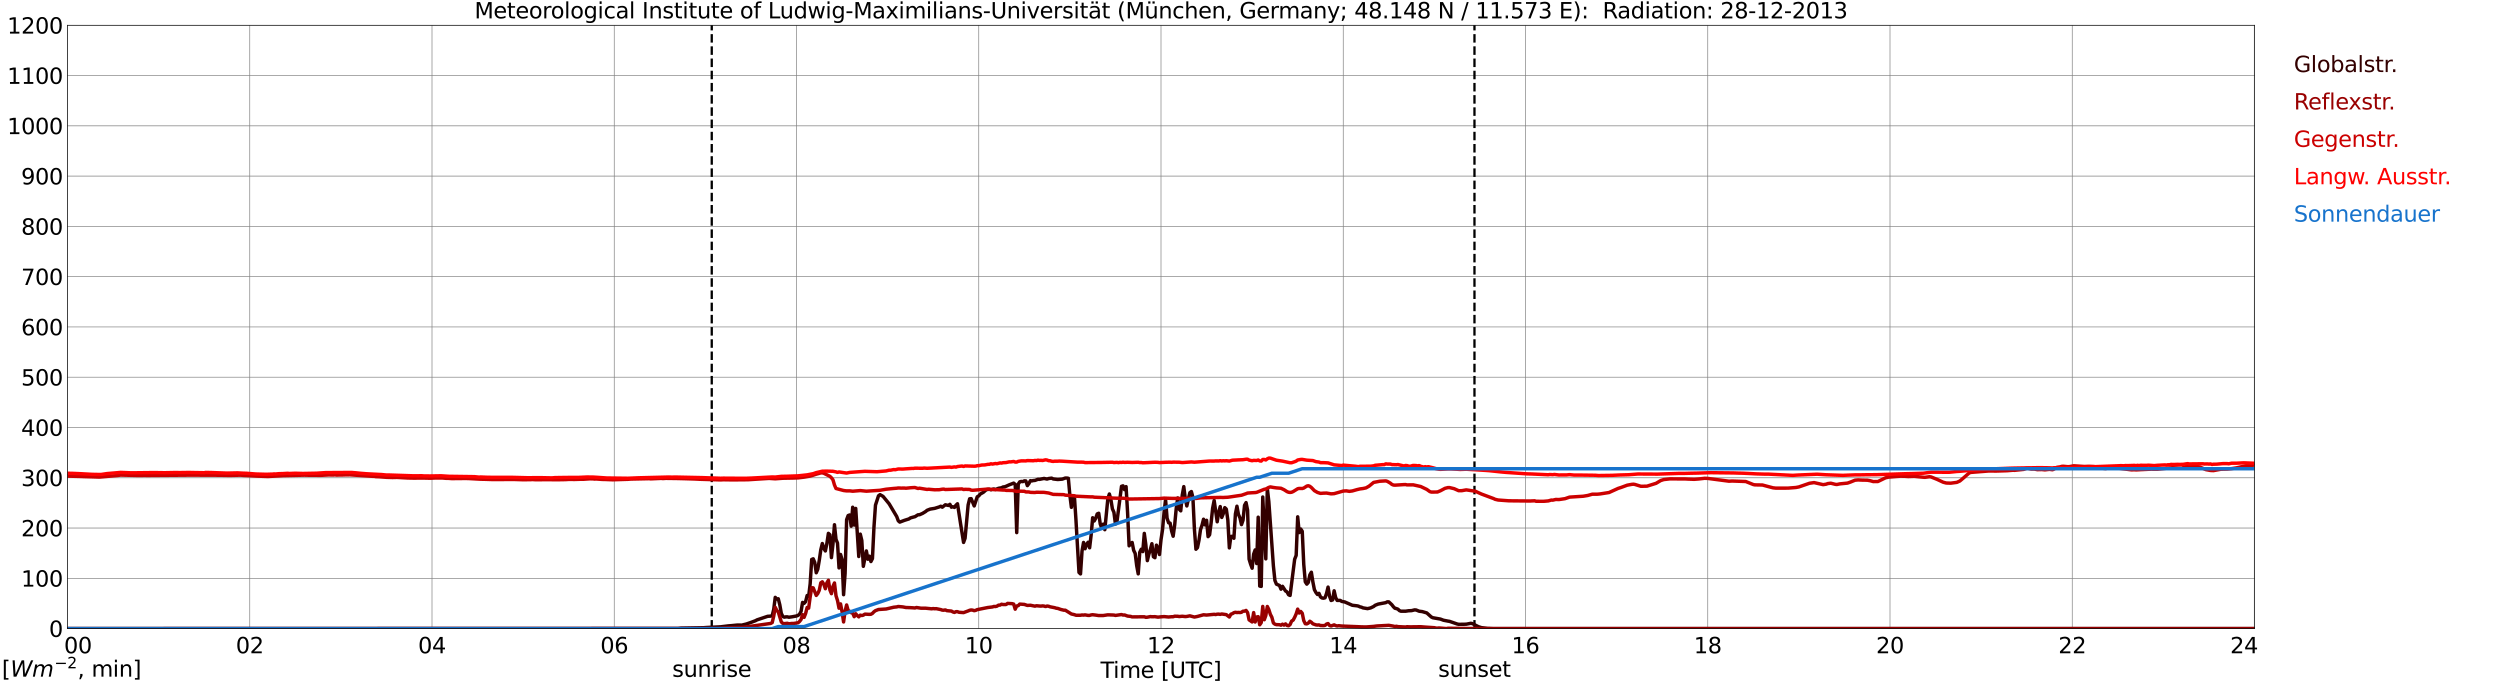 <?xml version="1.0" encoding="utf-8" standalone="no"?>
<!DOCTYPE svg PUBLIC "-//W3C//DTD SVG 1.1//EN"
  "http://www.w3.org/Graphics/SVG/1.1/DTD/svg11.dtd">
<svg xmlns:xlink="http://www.w3.org/1999/xlink" width="1085.4pt" height="296.64pt" viewBox="0 0 1085.4 296.64" xmlns="http://www.w3.org/2000/svg" version="1.1">
 <defs>
  <style type="text/css">*{stroke-linejoin: round; stroke-linecap: butt}</style>
 </defs>
 <g id="figure_1">
  <g id="patch_1">
   <path d="M 0 296.64 
L 1085.4 296.64 
L 1085.4 0 
L 0 0 
z
" style="fill: #ffffff"/>
  </g>
  <g id="axes_1">
   <g id="patch_2">
    <path d="M 29.306 272.909 
L 978.814 272.909 
L 978.814 10.976 
L 29.306 10.976 
z
" style="fill: #ffffff"/>
   </g>
   <g id="patch_3">
    <path d="M 978.814 272.909 
L 978.814 272.909 
L 978.814 10.976 
L 978.814 10.976 
z
" clip-path="url(#p3ff4b98c50)" style="fill: #d3d3d3; opacity: 0.25; stroke: #d3d3d3; stroke-linejoin: miter"/>
   </g>
   <g id="matplotlib.axis_1">
    <g id="xtick_1">
     <g id="line2d_1">
      <path d="M 29.306 272.909 
L 29.306 10.976 
" clip-path="url(#p3ff4b98c50)" style="fill: none; stroke: #808080; stroke-width: 0.3; stroke-linecap: square"/>
     </g>
     <g id="line2d_2"/>
     <g id="text_1">
      <!--    00 -->
      <g transform="translate(18.733 283.627) scale(0.095 -0.095)">
       <defs>
        <path id="DejaVuSans-20" transform="scale(0.016)"/>
        <path id="DejaVuSans-30" d="M 2034 4250 
Q 1547 4250 1301 3770 
Q 1056 3291 1056 2328 
Q 1056 1369 1301 889 
Q 1547 409 2034 409 
Q 2525 409 2770 889 
Q 3016 1369 3016 2328 
Q 3016 3291 2770 3770 
Q 2525 4250 2034 4250 
z
M 2034 4750 
Q 2819 4750 3233 4129 
Q 3647 3509 3647 2328 
Q 3647 1150 3233 529 
Q 2819 -91 2034 -91 
Q 1250 -91 836 529 
Q 422 1150 422 2328 
Q 422 3509 836 4129 
Q 1250 4750 2034 4750 
z
" transform="scale(0.016)"/>
       </defs>
       <use xlink:href="#DejaVuSans-20"/>
       <use xlink:href="#DejaVuSans-20" transform="translate(31.787 0)"/>
       <use xlink:href="#DejaVuSans-20" transform="translate(63.574 0)"/>
       <use xlink:href="#DejaVuSans-30" transform="translate(95.361 0)"/>
       <use xlink:href="#DejaVuSans-30" transform="translate(158.984 0)"/>
      </g>
     </g>
    </g>
    <g id="xtick_2">
     <g id="line2d_3">
      <path d="M 108.431 272.909 
L 108.431 10.976 
" clip-path="url(#p3ff4b98c50)" style="fill: none; stroke: #808080; stroke-width: 0.3; stroke-linecap: square"/>
     </g>
     <g id="line2d_4"/>
     <g id="text_2">
      <!-- 02 -->
      <g transform="translate(102.387 283.627) scale(0.095 -0.095)">
       <defs>
        <path id="DejaVuSans-32" d="M 1228 531 
L 3431 531 
L 3431 0 
L 469 0 
L 469 531 
Q 828 903 1448 1529 
Q 2069 2156 2228 2338 
Q 2531 2678 2651 2914 
Q 2772 3150 2772 3378 
Q 2772 3750 2511 3984 
Q 2250 4219 1831 4219 
Q 1534 4219 1204 4116 
Q 875 4013 500 3803 
L 500 4441 
Q 881 4594 1212 4672 
Q 1544 4750 1819 4750 
Q 2544 4750 2975 4387 
Q 3406 4025 3406 3419 
Q 3406 3131 3298 2873 
Q 3191 2616 2906 2266 
Q 2828 2175 2409 1742 
Q 1991 1309 1228 531 
z
" transform="scale(0.016)"/>
       </defs>
       <use xlink:href="#DejaVuSans-30"/>
       <use xlink:href="#DejaVuSans-32" transform="translate(63.623 0)"/>
      </g>
     </g>
    </g>
    <g id="xtick_3">
     <g id="line2d_5">
      <path d="M 187.557 272.909 
L 187.557 10.976 
" clip-path="url(#p3ff4b98c50)" style="fill: none; stroke: #808080; stroke-width: 0.3; stroke-linecap: square"/>
     </g>
     <g id="line2d_6"/>
     <g id="text_3">
      <!-- 04 -->
      <g transform="translate(181.513 283.627) scale(0.095 -0.095)">
       <defs>
        <path id="DejaVuSans-34" d="M 2419 4116 
L 825 1625 
L 2419 1625 
L 2419 4116 
z
M 2253 4666 
L 3047 4666 
L 3047 1625 
L 3713 1625 
L 3713 1100 
L 3047 1100 
L 3047 0 
L 2419 0 
L 2419 1100 
L 313 1100 
L 313 1709 
L 2253 4666 
z
" transform="scale(0.016)"/>
       </defs>
       <use xlink:href="#DejaVuSans-30"/>
       <use xlink:href="#DejaVuSans-34" transform="translate(63.623 0)"/>
      </g>
     </g>
    </g>
    <g id="xtick_4">
     <g id="line2d_7">
      <path d="M 266.683 272.909 
L 266.683 10.976 
" clip-path="url(#p3ff4b98c50)" style="fill: none; stroke: #808080; stroke-width: 0.3; stroke-linecap: square"/>
     </g>
     <g id="line2d_8"/>
     <g id="text_4">
      <!-- 06 -->
      <g transform="translate(260.638 283.627) scale(0.095 -0.095)">
       <defs>
        <path id="DejaVuSans-36" d="M 2113 2584 
Q 1688 2584 1439 2293 
Q 1191 2003 1191 1497 
Q 1191 994 1439 701 
Q 1688 409 2113 409 
Q 2538 409 2786 701 
Q 3034 994 3034 1497 
Q 3034 2003 2786 2293 
Q 2538 2584 2113 2584 
z
M 3366 4563 
L 3366 3988 
Q 3128 4100 2886 4159 
Q 2644 4219 2406 4219 
Q 1781 4219 1451 3797 
Q 1122 3375 1075 2522 
Q 1259 2794 1537 2939 
Q 1816 3084 2150 3084 
Q 2853 3084 3261 2657 
Q 3669 2231 3669 1497 
Q 3669 778 3244 343 
Q 2819 -91 2113 -91 
Q 1303 -91 875 529 
Q 447 1150 447 2328 
Q 447 3434 972 4092 
Q 1497 4750 2381 4750 
Q 2619 4750 2861 4703 
Q 3103 4656 3366 4563 
z
" transform="scale(0.016)"/>
       </defs>
       <use xlink:href="#DejaVuSans-30"/>
       <use xlink:href="#DejaVuSans-36" transform="translate(63.623 0)"/>
      </g>
     </g>
    </g>
    <g id="xtick_5">
     <g id="line2d_9">
      <path d="M 345.808 272.909 
L 345.808 10.976 
" clip-path="url(#p3ff4b98c50)" style="fill: none; stroke: #808080; stroke-width: 0.3; stroke-linecap: square"/>
     </g>
     <g id="line2d_10"/>
     <g id="text_5">
      <!-- 08 -->
      <g transform="translate(339.764 283.627) scale(0.095 -0.095)">
       <defs>
        <path id="DejaVuSans-38" d="M 2034 2216 
Q 1584 2216 1326 1975 
Q 1069 1734 1069 1313 
Q 1069 891 1326 650 
Q 1584 409 2034 409 
Q 2484 409 2743 651 
Q 3003 894 3003 1313 
Q 3003 1734 2745 1975 
Q 2488 2216 2034 2216 
z
M 1403 2484 
Q 997 2584 770 2862 
Q 544 3141 544 3541 
Q 544 4100 942 4425 
Q 1341 4750 2034 4750 
Q 2731 4750 3128 4425 
Q 3525 4100 3525 3541 
Q 3525 3141 3298 2862 
Q 3072 2584 2669 2484 
Q 3125 2378 3379 2068 
Q 3634 1759 3634 1313 
Q 3634 634 3220 271 
Q 2806 -91 2034 -91 
Q 1263 -91 848 271 
Q 434 634 434 1313 
Q 434 1759 690 2068 
Q 947 2378 1403 2484 
z
M 1172 3481 
Q 1172 3119 1398 2916 
Q 1625 2713 2034 2713 
Q 2441 2713 2670 2916 
Q 2900 3119 2900 3481 
Q 2900 3844 2670 4047 
Q 2441 4250 2034 4250 
Q 1625 4250 1398 4047 
Q 1172 3844 1172 3481 
z
" transform="scale(0.016)"/>
       </defs>
       <use xlink:href="#DejaVuSans-30"/>
       <use xlink:href="#DejaVuSans-38" transform="translate(63.623 0)"/>
      </g>
     </g>
    </g>
    <g id="xtick_6">
     <g id="line2d_11">
      <path d="M 424.934 272.909 
L 424.934 10.976 
" clip-path="url(#p3ff4b98c50)" style="fill: none; stroke: #808080; stroke-width: 0.3; stroke-linecap: square"/>
     </g>
     <g id="line2d_12"/>
     <g id="text_6">
      <!-- 10 -->
      <g transform="translate(418.89 283.627) scale(0.095 -0.095)">
       <defs>
        <path id="DejaVuSans-31" d="M 794 531 
L 1825 531 
L 1825 4091 
L 703 3866 
L 703 4441 
L 1819 4666 
L 2450 4666 
L 2450 531 
L 3481 531 
L 3481 0 
L 794 0 
L 794 531 
z
" transform="scale(0.016)"/>
       </defs>
       <use xlink:href="#DejaVuSans-31"/>
       <use xlink:href="#DejaVuSans-30" transform="translate(63.623 0)"/>
      </g>
     </g>
    </g>
    <g id="xtick_7">
     <g id="line2d_13">
      <path d="M 504.06 272.909 
L 504.06 10.976 
" clip-path="url(#p3ff4b98c50)" style="fill: none; stroke: #808080; stroke-width: 0.3; stroke-linecap: square"/>
     </g>
     <g id="line2d_14"/>
     <g id="text_7">
      <!-- 12 -->
      <g transform="translate(498.015 283.627) scale(0.095 -0.095)">
       <use xlink:href="#DejaVuSans-31"/>
       <use xlink:href="#DejaVuSans-32" transform="translate(63.623 0)"/>
      </g>
     </g>
    </g>
    <g id="xtick_8">
     <g id="line2d_15">
      <path d="M 583.185 272.909 
L 583.185 10.976 
" clip-path="url(#p3ff4b98c50)" style="fill: none; stroke: #808080; stroke-width: 0.3; stroke-linecap: square"/>
     </g>
     <g id="line2d_16"/>
     <g id="text_8">
      <!-- 14 -->
      <g transform="translate(577.141 283.627) scale(0.095 -0.095)">
       <use xlink:href="#DejaVuSans-31"/>
       <use xlink:href="#DejaVuSans-34" transform="translate(63.623 0)"/>
      </g>
     </g>
    </g>
    <g id="xtick_9">
     <g id="line2d_17">
      <path d="M 662.311 272.909 
L 662.311 10.976 
" clip-path="url(#p3ff4b98c50)" style="fill: none; stroke: #808080; stroke-width: 0.3; stroke-linecap: square"/>
     </g>
     <g id="line2d_18"/>
     <g id="text_9">
      <!-- 16 -->
      <g transform="translate(656.267 283.627) scale(0.095 -0.095)">
       <use xlink:href="#DejaVuSans-31"/>
       <use xlink:href="#DejaVuSans-36" transform="translate(63.623 0)"/>
      </g>
     </g>
    </g>
    <g id="xtick_10">
     <g id="line2d_19">
      <path d="M 741.437 272.909 
L 741.437 10.976 
" clip-path="url(#p3ff4b98c50)" style="fill: none; stroke: #808080; stroke-width: 0.3; stroke-linecap: square"/>
     </g>
     <g id="line2d_20"/>
     <g id="text_10">
      <!-- 18 -->
      <g transform="translate(735.392 283.627) scale(0.095 -0.095)">
       <use xlink:href="#DejaVuSans-31"/>
       <use xlink:href="#DejaVuSans-38" transform="translate(63.623 0)"/>
      </g>
     </g>
    </g>
    <g id="xtick_11">
     <g id="line2d_21">
      <path d="M 820.562 272.909 
L 820.562 10.976 
" clip-path="url(#p3ff4b98c50)" style="fill: none; stroke: #808080; stroke-width: 0.3; stroke-linecap: square"/>
     </g>
     <g id="line2d_22"/>
     <g id="text_11">
      <!-- 20 -->
      <g transform="translate(814.518 283.627) scale(0.095 -0.095)">
       <use xlink:href="#DejaVuSans-32"/>
       <use xlink:href="#DejaVuSans-30" transform="translate(63.623 0)"/>
      </g>
     </g>
    </g>
    <g id="xtick_12">
     <g id="line2d_23">
      <path d="M 899.688 272.909 
L 899.688 10.976 
" clip-path="url(#p3ff4b98c50)" style="fill: none; stroke: #808080; stroke-width: 0.3; stroke-linecap: square"/>
     </g>
     <g id="line2d_24"/>
     <g id="text_12">
      <!-- 22 -->
      <g transform="translate(893.644 283.627) scale(0.095 -0.095)">
       <use xlink:href="#DejaVuSans-32"/>
       <use xlink:href="#DejaVuSans-32" transform="translate(63.623 0)"/>
      </g>
     </g>
    </g>
    <g id="xtick_13">
     <g id="line2d_25">
      <path d="M 978.814 272.909 
L 978.814 10.976 
" clip-path="url(#p3ff4b98c50)" style="fill: none; stroke: #808080; stroke-width: 0.3; stroke-linecap: square"/>
     </g>
     <g id="line2d_26"/>
     <g id="text_13">
      <!-- 24    -->
      <g transform="translate(968.241 283.627) scale(0.095 -0.095)">
       <use xlink:href="#DejaVuSans-32"/>
       <use xlink:href="#DejaVuSans-34" transform="translate(63.623 0)"/>
       <use xlink:href="#DejaVuSans-20" transform="translate(127.246 0)"/>
       <use xlink:href="#DejaVuSans-20" transform="translate(159.033 0)"/>
       <use xlink:href="#DejaVuSans-20" transform="translate(190.82 0)"/>
      </g>
     </g>
    </g>
    <g id="text_14">
     <!-- Time [UTC] -->
     <g transform="translate(477.806 294.322) scale(0.095 -0.095)">
      <defs>
       <path id="DejaVuSans-54" d="M -19 4666 
L 3928 4666 
L 3928 4134 
L 2272 4134 
L 2272 0 
L 1638 0 
L 1638 4134 
L -19 4134 
L -19 4666 
z
" transform="scale(0.016)"/>
       <path id="DejaVuSans-69" d="M 603 3500 
L 1178 3500 
L 1178 0 
L 603 0 
L 603 3500 
z
M 603 4863 
L 1178 4863 
L 1178 4134 
L 603 4134 
L 603 4863 
z
" transform="scale(0.016)"/>
       <path id="DejaVuSans-6d" d="M 3328 2828 
Q 3544 3216 3844 3400 
Q 4144 3584 4550 3584 
Q 5097 3584 5394 3201 
Q 5691 2819 5691 2113 
L 5691 0 
L 5113 0 
L 5113 2094 
Q 5113 2597 4934 2840 
Q 4756 3084 4391 3084 
Q 3944 3084 3684 2787 
Q 3425 2491 3425 1978 
L 3425 0 
L 2847 0 
L 2847 2094 
Q 2847 2600 2669 2842 
Q 2491 3084 2119 3084 
Q 1678 3084 1418 2786 
Q 1159 2488 1159 1978 
L 1159 0 
L 581 0 
L 581 3500 
L 1159 3500 
L 1159 2956 
Q 1356 3278 1631 3431 
Q 1906 3584 2284 3584 
Q 2666 3584 2933 3390 
Q 3200 3197 3328 2828 
z
" transform="scale(0.016)"/>
       <path id="DejaVuSans-65" d="M 3597 1894 
L 3597 1613 
L 953 1613 
Q 991 1019 1311 708 
Q 1631 397 2203 397 
Q 2534 397 2845 478 
Q 3156 559 3463 722 
L 3463 178 
Q 3153 47 2828 -22 
Q 2503 -91 2169 -91 
Q 1331 -91 842 396 
Q 353 884 353 1716 
Q 353 2575 817 3079 
Q 1281 3584 2069 3584 
Q 2775 3584 3186 3129 
Q 3597 2675 3597 1894 
z
M 3022 2063 
Q 3016 2534 2758 2815 
Q 2500 3097 2075 3097 
Q 1594 3097 1305 2825 
Q 1016 2553 972 2059 
L 3022 2063 
z
" transform="scale(0.016)"/>
       <path id="DejaVuSans-5b" d="M 550 4863 
L 1875 4863 
L 1875 4416 
L 1125 4416 
L 1125 -397 
L 1875 -397 
L 1875 -844 
L 550 -844 
L 550 4863 
z
" transform="scale(0.016)"/>
       <path id="DejaVuSans-55" d="M 556 4666 
L 1191 4666 
L 1191 1831 
Q 1191 1081 1462 751 
Q 1734 422 2344 422 
Q 2950 422 3222 751 
Q 3494 1081 3494 1831 
L 3494 4666 
L 4128 4666 
L 4128 1753 
Q 4128 841 3676 375 
Q 3225 -91 2344 -91 
Q 1459 -91 1007 375 
Q 556 841 556 1753 
L 556 4666 
z
" transform="scale(0.016)"/>
       <path id="DejaVuSans-43" d="M 4122 4306 
L 4122 3641 
Q 3803 3938 3442 4084 
Q 3081 4231 2675 4231 
Q 1875 4231 1450 3742 
Q 1025 3253 1025 2328 
Q 1025 1406 1450 917 
Q 1875 428 2675 428 
Q 3081 428 3442 575 
Q 3803 722 4122 1019 
L 4122 359 
Q 3791 134 3420 21 
Q 3050 -91 2638 -91 
Q 1578 -91 968 557 
Q 359 1206 359 2328 
Q 359 3453 968 4101 
Q 1578 4750 2638 4750 
Q 3056 4750 3426 4639 
Q 3797 4528 4122 4306 
z
" transform="scale(0.016)"/>
       <path id="DejaVuSans-5d" d="M 1947 4863 
L 1947 -844 
L 622 -844 
L 622 -397 
L 1369 -397 
L 1369 4416 
L 622 4416 
L 622 4863 
L 1947 4863 
z
" transform="scale(0.016)"/>
      </defs>
      <use xlink:href="#DejaVuSans-54"/>
      <use xlink:href="#DejaVuSans-69" transform="translate(57.959 0)"/>
      <use xlink:href="#DejaVuSans-6d" transform="translate(85.742 0)"/>
      <use xlink:href="#DejaVuSans-65" transform="translate(183.154 0)"/>
      <use xlink:href="#DejaVuSans-20" transform="translate(244.678 0)"/>
      <use xlink:href="#DejaVuSans-5b" transform="translate(276.465 0)"/>
      <use xlink:href="#DejaVuSans-55" transform="translate(315.479 0)"/>
      <use xlink:href="#DejaVuSans-54" transform="translate(388.672 0)"/>
      <use xlink:href="#DejaVuSans-43" transform="translate(443.881 0)"/>
      <use xlink:href="#DejaVuSans-5d" transform="translate(513.705 0)"/>
     </g>
    </g>
   </g>
   <g id="matplotlib.axis_2">
    <g id="ytick_1">
     <g id="line2d_27">
      <path d="M 29.306 272.909 
L 978.814 272.909 
" clip-path="url(#p3ff4b98c50)" style="fill: none; stroke: #808080; stroke-width: 0.3; stroke-linecap: square"/>
     </g>
     <g id="line2d_28"/>
     <g id="text_15">
      <!-- 0 -->
      <g transform="translate(21.261 276.518) scale(0.095 -0.095)">
       <use xlink:href="#DejaVuSans-30"/>
      </g>
     </g>
    </g>
    <g id="ytick_2">
     <g id="line2d_29">
      <path d="M 29.306 251.081 
L 978.814 251.081 
" clip-path="url(#p3ff4b98c50)" style="fill: none; stroke: #808080; stroke-width: 0.3; stroke-linecap: square"/>
     </g>
     <g id="line2d_30"/>
     <g id="text_16">
      <!-- 100 -->
      <g transform="translate(9.173 254.69) scale(0.095 -0.095)">
       <use xlink:href="#DejaVuSans-31"/>
       <use xlink:href="#DejaVuSans-30" transform="translate(63.623 0)"/>
       <use xlink:href="#DejaVuSans-30" transform="translate(127.246 0)"/>
      </g>
     </g>
    </g>
    <g id="ytick_3">
     <g id="line2d_31">
      <path d="M 29.306 229.253 
L 978.814 229.253 
" clip-path="url(#p3ff4b98c50)" style="fill: none; stroke: #808080; stroke-width: 0.3; stroke-linecap: square"/>
     </g>
     <g id="line2d_32"/>
     <g id="text_17">
      <!-- 200 -->
      <g transform="translate(9.173 232.863) scale(0.095 -0.095)">
       <use xlink:href="#DejaVuSans-32"/>
       <use xlink:href="#DejaVuSans-30" transform="translate(63.623 0)"/>
       <use xlink:href="#DejaVuSans-30" transform="translate(127.246 0)"/>
      </g>
     </g>
    </g>
    <g id="ytick_4">
     <g id="line2d_33">
      <path d="M 29.306 207.426 
L 978.814 207.426 
" clip-path="url(#p3ff4b98c50)" style="fill: none; stroke: #808080; stroke-width: 0.3; stroke-linecap: square"/>
     </g>
     <g id="line2d_34"/>
     <g id="text_18">
      <!-- 300 -->
      <g transform="translate(9.173 211.035) scale(0.095 -0.095)">
       <defs>
        <path id="DejaVuSans-33" d="M 2597 2516 
Q 3050 2419 3304 2112 
Q 3559 1806 3559 1356 
Q 3559 666 3084 287 
Q 2609 -91 1734 -91 
Q 1441 -91 1130 -33 
Q 819 25 488 141 
L 488 750 
Q 750 597 1062 519 
Q 1375 441 1716 441 
Q 2309 441 2620 675 
Q 2931 909 2931 1356 
Q 2931 1769 2642 2001 
Q 2353 2234 1838 2234 
L 1294 2234 
L 1294 2753 
L 1863 2753 
Q 2328 2753 2575 2939 
Q 2822 3125 2822 3475 
Q 2822 3834 2567 4026 
Q 2313 4219 1838 4219 
Q 1578 4219 1281 4162 
Q 984 4106 628 3988 
L 628 4550 
Q 988 4650 1302 4700 
Q 1616 4750 1894 4750 
Q 2613 4750 3031 4423 
Q 3450 4097 3450 3541 
Q 3450 3153 3228 2886 
Q 3006 2619 2597 2516 
z
" transform="scale(0.016)"/>
       </defs>
       <use xlink:href="#DejaVuSans-33"/>
       <use xlink:href="#DejaVuSans-30" transform="translate(63.623 0)"/>
       <use xlink:href="#DejaVuSans-30" transform="translate(127.246 0)"/>
      </g>
     </g>
    </g>
    <g id="ytick_5">
     <g id="line2d_35">
      <path d="M 29.306 185.598 
L 978.814 185.598 
" clip-path="url(#p3ff4b98c50)" style="fill: none; stroke: #808080; stroke-width: 0.3; stroke-linecap: square"/>
     </g>
     <g id="line2d_36"/>
     <g id="text_19">
      <!-- 400 -->
      <g transform="translate(9.173 189.207) scale(0.095 -0.095)">
       <use xlink:href="#DejaVuSans-34"/>
       <use xlink:href="#DejaVuSans-30" transform="translate(63.623 0)"/>
       <use xlink:href="#DejaVuSans-30" transform="translate(127.246 0)"/>
      </g>
     </g>
    </g>
    <g id="ytick_6">
     <g id="line2d_37">
      <path d="M 29.306 163.77 
L 978.814 163.77 
" clip-path="url(#p3ff4b98c50)" style="fill: none; stroke: #808080; stroke-width: 0.3; stroke-linecap: square"/>
     </g>
     <g id="line2d_38"/>
     <g id="text_20">
      <!-- 500 -->
      <g transform="translate(9.173 167.379) scale(0.095 -0.095)">
       <defs>
        <path id="DejaVuSans-35" d="M 691 4666 
L 3169 4666 
L 3169 4134 
L 1269 4134 
L 1269 2991 
Q 1406 3038 1543 3061 
Q 1681 3084 1819 3084 
Q 2600 3084 3056 2656 
Q 3513 2228 3513 1497 
Q 3513 744 3044 326 
Q 2575 -91 1722 -91 
Q 1428 -91 1123 -41 
Q 819 9 494 109 
L 494 744 
Q 775 591 1075 516 
Q 1375 441 1709 441 
Q 2250 441 2565 725 
Q 2881 1009 2881 1497 
Q 2881 1984 2565 2268 
Q 2250 2553 1709 2553 
Q 1456 2553 1204 2497 
Q 953 2441 691 2322 
L 691 4666 
z
" transform="scale(0.016)"/>
       </defs>
       <use xlink:href="#DejaVuSans-35"/>
       <use xlink:href="#DejaVuSans-30" transform="translate(63.623 0)"/>
       <use xlink:href="#DejaVuSans-30" transform="translate(127.246 0)"/>
      </g>
     </g>
    </g>
    <g id="ytick_7">
     <g id="line2d_39">
      <path d="M 29.306 141.942 
L 978.814 141.942 
" clip-path="url(#p3ff4b98c50)" style="fill: none; stroke: #808080; stroke-width: 0.3; stroke-linecap: square"/>
     </g>
     <g id="line2d_40"/>
     <g id="text_21">
      <!-- 600 -->
      <g transform="translate(9.173 145.551) scale(0.095 -0.095)">
       <use xlink:href="#DejaVuSans-36"/>
       <use xlink:href="#DejaVuSans-30" transform="translate(63.623 0)"/>
       <use xlink:href="#DejaVuSans-30" transform="translate(127.246 0)"/>
      </g>
     </g>
    </g>
    <g id="ytick_8">
     <g id="line2d_41">
      <path d="M 29.306 120.114 
L 978.814 120.114 
" clip-path="url(#p3ff4b98c50)" style="fill: none; stroke: #808080; stroke-width: 0.3; stroke-linecap: square"/>
     </g>
     <g id="line2d_42"/>
     <g id="text_22">
      <!-- 700 -->
      <g transform="translate(9.173 123.724) scale(0.095 -0.095)">
       <defs>
        <path id="DejaVuSans-37" d="M 525 4666 
L 3525 4666 
L 3525 4397 
L 1831 0 
L 1172 0 
L 2766 4134 
L 525 4134 
L 525 4666 
z
" transform="scale(0.016)"/>
       </defs>
       <use xlink:href="#DejaVuSans-37"/>
       <use xlink:href="#DejaVuSans-30" transform="translate(63.623 0)"/>
       <use xlink:href="#DejaVuSans-30" transform="translate(127.246 0)"/>
      </g>
     </g>
    </g>
    <g id="ytick_9">
     <g id="line2d_43">
      <path d="M 29.306 98.287 
L 978.814 98.287 
" clip-path="url(#p3ff4b98c50)" style="fill: none; stroke: #808080; stroke-width: 0.3; stroke-linecap: square"/>
     </g>
     <g id="line2d_44"/>
     <g id="text_23">
      <!-- 800 -->
      <g transform="translate(9.173 101.896) scale(0.095 -0.095)">
       <use xlink:href="#DejaVuSans-38"/>
       <use xlink:href="#DejaVuSans-30" transform="translate(63.623 0)"/>
       <use xlink:href="#DejaVuSans-30" transform="translate(127.246 0)"/>
      </g>
     </g>
    </g>
    <g id="ytick_10">
     <g id="line2d_45">
      <path d="M 29.306 76.459 
L 978.814 76.459 
" clip-path="url(#p3ff4b98c50)" style="fill: none; stroke: #808080; stroke-width: 0.3; stroke-linecap: square"/>
     </g>
     <g id="line2d_46"/>
     <g id="text_24">
      <!-- 900 -->
      <g transform="translate(9.173 80.068) scale(0.095 -0.095)">
       <defs>
        <path id="DejaVuSans-39" d="M 703 97 
L 703 672 
Q 941 559 1184 500 
Q 1428 441 1663 441 
Q 2288 441 2617 861 
Q 2947 1281 2994 2138 
Q 2813 1869 2534 1725 
Q 2256 1581 1919 1581 
Q 1219 1581 811 2004 
Q 403 2428 403 3163 
Q 403 3881 828 4315 
Q 1253 4750 1959 4750 
Q 2769 4750 3195 4129 
Q 3622 3509 3622 2328 
Q 3622 1225 3098 567 
Q 2575 -91 1691 -91 
Q 1453 -91 1209 -44 
Q 966 3 703 97 
z
M 1959 2075 
Q 2384 2075 2632 2365 
Q 2881 2656 2881 3163 
Q 2881 3666 2632 3958 
Q 2384 4250 1959 4250 
Q 1534 4250 1286 3958 
Q 1038 3666 1038 3163 
Q 1038 2656 1286 2365 
Q 1534 2075 1959 2075 
z
" transform="scale(0.016)"/>
       </defs>
       <use xlink:href="#DejaVuSans-39"/>
       <use xlink:href="#DejaVuSans-30" transform="translate(63.623 0)"/>
       <use xlink:href="#DejaVuSans-30" transform="translate(127.246 0)"/>
      </g>
     </g>
    </g>
    <g id="ytick_11">
     <g id="line2d_47">
      <path d="M 29.306 54.631 
L 978.814 54.631 
" clip-path="url(#p3ff4b98c50)" style="fill: none; stroke: #808080; stroke-width: 0.3; stroke-linecap: square"/>
     </g>
     <g id="line2d_48"/>
     <g id="text_25">
      <!-- 1000 -->
      <g transform="translate(3.128 58.24) scale(0.095 -0.095)">
       <use xlink:href="#DejaVuSans-31"/>
       <use xlink:href="#DejaVuSans-30" transform="translate(63.623 0)"/>
       <use xlink:href="#DejaVuSans-30" transform="translate(127.246 0)"/>
       <use xlink:href="#DejaVuSans-30" transform="translate(190.869 0)"/>
      </g>
     </g>
    </g>
    <g id="ytick_12">
     <g id="line2d_49">
      <path d="M 29.306 32.803 
L 978.814 32.803 
" clip-path="url(#p3ff4b98c50)" style="fill: none; stroke: #808080; stroke-width: 0.3; stroke-linecap: square"/>
     </g>
     <g id="line2d_50"/>
     <g id="text_26">
      <!-- 1100 -->
      <g transform="translate(3.128 36.413) scale(0.095 -0.095)">
       <use xlink:href="#DejaVuSans-31"/>
       <use xlink:href="#DejaVuSans-31" transform="translate(63.623 0)"/>
       <use xlink:href="#DejaVuSans-30" transform="translate(127.246 0)"/>
       <use xlink:href="#DejaVuSans-30" transform="translate(190.869 0)"/>
      </g>
     </g>
    </g>
    <g id="ytick_13">
     <g id="line2d_51">
      <path d="M 29.306 10.976 
L 978.814 10.976 
" clip-path="url(#p3ff4b98c50)" style="fill: none; stroke: #808080; stroke-width: 0.3; stroke-linecap: square"/>
     </g>
     <g id="line2d_52"/>
     <g id="text_27">
      <!-- 1200 -->
      <g transform="translate(3.128 14.585) scale(0.095 -0.095)">
       <use xlink:href="#DejaVuSans-31"/>
       <use xlink:href="#DejaVuSans-32" transform="translate(63.623 0)"/>
       <use xlink:href="#DejaVuSans-30" transform="translate(127.246 0)"/>
       <use xlink:href="#DejaVuSans-30" transform="translate(190.869 0)"/>
      </g>
     </g>
    </g>
   </g>
   <g id="line2d_53">
    <path d="M 309.015 272.909 
L 309.015 10.976 
" clip-path="url(#p3ff4b98c50)" style="fill: none; stroke-dasharray: 3.7,1.6; stroke-dashoffset: 0; stroke: #000000"/>
   </g>
   <g id="line2d_54">
    <path d="M 640.156 272.909 
L 640.156 10.976 
" clip-path="url(#p3ff4b98c50)" style="fill: none; stroke-dasharray: 3.7,1.6; stroke-dashoffset: 0; stroke: #000000"/>
   </g>
   <g id="line2d_55">
    <path d="M 29.306 272.909 
L 294.377 272.909 
L 295.696 272.723 
L 305.586 272.522 
L 306.905 272.422 
L 312.839 272.14 
L 316.136 271.739 
L 317.455 271.638 
L 320.093 271.376 
L 322.071 271.396 
L 324.049 270.914 
L 326.027 270.231 
L 328.005 269.486 
L 328.665 269.126 
L 333.28 267.576 
L 334.599 267.498 
L 335.258 267.275 
L 335.918 264.582 
L 336.577 259.356 
L 337.236 260.1 
L 337.896 259.961 
L 338.555 262.573 
L 339.215 266.31 
L 339.874 267.657 
L 340.533 267.958 
L 341.193 267.819 
L 341.852 267.819 
L 342.512 267.98 
L 343.83 267.799 
L 345.149 267.557 
L 345.808 267.437 
L 346.468 267.175 
L 347.127 266.673 
L 347.787 265.426 
L 348.446 261.547 
L 349.105 261.949 
L 349.765 261.185 
L 350.424 258.553 
L 351.083 258.974 
L 351.743 253.428 
L 352.402 242.896 
L 353.062 242.614 
L 353.721 244.181 
L 354.38 248.665 
L 355.04 247.156 
L 355.699 243.258 
L 356.359 238.654 
L 357.018 235.981 
L 357.677 238.133 
L 358.337 239.198 
L 358.996 235.941 
L 359.655 231.56 
L 360.315 232.163 
L 360.974 242.092 
L 361.634 236.262 
L 362.293 227.821 
L 362.952 234.173 
L 363.612 235.799 
L 364.271 246.554 
L 364.93 240.724 
L 365.59 242.935 
L 366.249 258.19 
L 366.909 248.966 
L 367.568 225.63 
L 368.227 223.842 
L 368.887 223.58 
L 369.546 228.465 
L 370.206 220.223 
L 370.865 227.961 
L 371.524 220.747 
L 372.843 241.61 
L 373.502 231.901 
L 374.162 234.675 
L 374.821 245.871 
L 376.14 239.198 
L 376.799 242.795 
L 377.459 241.468 
L 378.118 243.799 
L 378.777 242.514 
L 379.437 228.887 
L 380.096 219.319 
L 381.415 215.24 
L 382.074 214.757 
L 383.393 215.519 
L 386.031 218.737 
L 389.328 224.283 
L 389.987 226.093 
L 390.646 226.675 
L 392.624 225.931 
L 393.943 225.51 
L 394.603 225.309 
L 395.262 224.866 
L 396.581 224.484 
L 397.24 224.325 
L 398.559 223.499 
L 399.218 223.48 
L 400.537 222.897 
L 401.856 222.094 
L 402.515 221.55 
L 403.834 221.029 
L 405.812 220.706 
L 407.79 220.083 
L 408.45 219.782 
L 409.109 220.203 
L 410.428 219.158 
L 411.746 219.44 
L 412.406 218.957 
L 413.065 220.203 
L 413.725 220.003 
L 414.384 220.304 
L 415.043 219.339 
L 415.703 218.717 
L 417.022 227.258 
L 418.34 235.498 
L 419 233.669 
L 420.318 219.258 
L 420.978 216.565 
L 421.637 216.484 
L 422.956 219.66 
L 424.275 215.7 
L 424.934 215.299 
L 425.593 214.496 
L 426.912 213.751 
L 428.231 212.586 
L 429.55 212.404 
L 430.209 212.647 
L 431.528 212.284 
L 432.187 212.524 
L 433.506 212.003 
L 434.825 211.763 
L 435.484 211.42 
L 436.144 211.359 
L 436.803 211.119 
L 438.122 210.516 
L 440.1 209.752 
L 440.759 210.316 
L 441.419 231.237 
L 442.078 210.174 
L 442.737 209.189 
L 443.397 209.028 
L 444.056 209.108 
L 444.716 208.768 
L 445.375 208.807 
L 446.034 210.837 
L 446.694 209.953 
L 447.353 208.687 
L 448.012 208.788 
L 448.672 208.626 
L 449.331 208.587 
L 450.65 208.083 
L 451.309 208.124 
L 453.287 207.722 
L 454.606 208.004 
L 455.266 207.762 
L 456.584 207.58 
L 457.244 207.943 
L 459.222 208.185 
L 461.2 208.024 
L 462.519 207.541 
L 463.178 207.541 
L 463.838 207.661 
L 464.497 215.059 
L 465.156 220.265 
L 465.816 215.762 
L 466.475 215.681 
L 467.134 225.711 
L 468.453 248.523 
L 469.113 249.167 
L 469.772 239.257 
L 470.431 235.52 
L 471.091 238.233 
L 471.75 236.304 
L 472.409 235.42 
L 473.069 237.829 
L 473.728 232.263 
L 474.388 224.785 
L 475.047 226.193 
L 475.706 225.027 
L 476.366 223.137 
L 477.025 222.836 
L 477.685 227.501 
L 478.344 229.369 
L 479.003 227.559 
L 479.663 229.971 
L 480.981 216.526 
L 481.641 214.476 
L 482.3 216.888 
L 482.96 220.926 
L 483.619 222.415 
L 484.278 227.501 
L 484.938 226.475 
L 486.916 211.138 
L 487.575 210.938 
L 488.235 212.586 
L 488.894 211.28 
L 489.553 222.535 
L 490.213 236.967 
L 490.872 236.042 
L 491.532 235.52 
L 492.191 238.936 
L 492.85 240.283 
L 493.51 245.589 
L 494.169 249.147 
L 494.828 239.8 
L 495.488 238.454 
L 496.147 239.48 
L 496.807 231.58 
L 497.466 236.463 
L 498.125 243.398 
L 498.785 240.645 
L 499.444 238.554 
L 500.103 236.061 
L 500.763 241.71 
L 501.422 242.132 
L 502.082 236.686 
L 502.741 238.032 
L 503.4 240.746 
L 504.06 234.352 
L 504.719 229.991 
L 505.379 222.576 
L 506.038 216.907 
L 506.697 224.966 
L 507.357 226.977 
L 508.016 227.119 
L 508.675 230.574 
L 509.335 232.805 
L 509.994 227.983 
L 510.654 220.906 
L 511.313 216.205 
L 511.972 221.088 
L 512.632 221.79 
L 513.291 214.917 
L 513.95 211.28 
L 514.61 216.587 
L 515.269 219.66 
L 516.588 213.913 
L 517.247 213.411 
L 517.907 215.943 
L 518.566 229.751 
L 519.226 238.454 
L 519.885 237.77 
L 520.544 234.595 
L 521.204 229.971 
L 521.863 228.042 
L 522.522 225.429 
L 523.182 227.88 
L 523.841 225.892 
L 524.501 232.986 
L 525.16 232.183 
L 525.819 226.977 
L 526.479 220.625 
L 527.138 217.289 
L 528.457 226.536 
L 529.116 222.373 
L 529.776 219.942 
L 530.435 224.645 
L 531.094 223.017 
L 531.754 220.404 
L 532.413 221.029 
L 533.073 225.75 
L 533.732 237.871 
L 534.391 232.927 
L 535.051 232.826 
L 535.71 233.691 
L 536.369 223.117 
L 537.029 219.782 
L 537.688 223.36 
L 538.348 224.846 
L 539.007 227.76 
L 539.666 225.872 
L 540.326 219.4 
L 540.985 218.213 
L 541.644 221.47 
L 542.304 242.754 
L 542.963 244.926 
L 543.623 246.694 
L 544.282 240.604 
L 544.941 238.755 
L 545.601 244.664 
L 546.26 224.545 
L 546.919 254.453 
L 547.579 254.593 
L 548.238 215.781 
L 549.557 242.634 
L 550.216 212.042 
L 550.876 217.772 
L 552.854 245.69 
L 553.513 252 
L 554.173 253.609 
L 555.491 254.191 
L 556.151 255.8 
L 556.81 254.554 
L 558.129 256.584 
L 558.788 256.985 
L 559.448 258.232 
L 560.107 258.513 
L 562.085 242.815 
L 562.745 241.128 
L 563.404 224.384 
L 564.063 231.218 
L 564.723 229.69 
L 565.382 230.655 
L 566.042 245.065 
L 566.701 252.602 
L 567.36 253.609 
L 568.02 252.864 
L 568.679 249.608 
L 569.338 248.442 
L 569.998 252.644 
L 570.657 256.001 
L 571.317 257.226 
L 571.976 258.09 
L 572.635 257.608 
L 573.295 259.155 
L 573.954 259.618 
L 574.613 259.718 
L 575.273 259.537 
L 575.932 257.627 
L 576.592 254.894 
L 577.251 258.915 
L 577.91 260.703 
L 578.57 260.463 
L 579.229 256.503 
L 579.889 259.456 
L 580.548 260.683 
L 581.867 260.663 
L 582.526 261.104 
L 583.845 261.347 
L 587.142 262.794 
L 589.12 263.014 
L 589.779 263.156 
L 590.439 263.477 
L 591.098 263.617 
L 591.757 263.92 
L 593.736 264.241 
L 595.054 263.94 
L 596.373 263.315 
L 597.032 262.794 
L 598.351 262.272 
L 601.648 261.648 
L 602.307 261.286 
L 602.967 261.307 
L 604.286 262.552 
L 604.945 263.416 
L 605.604 264.079 
L 606.264 264.221 
L 606.923 264.481 
L 607.582 265.105 
L 608.242 265.367 
L 610.22 265.367 
L 611.539 265.166 
L 612.858 265.105 
L 614.176 264.785 
L 614.836 264.843 
L 616.154 265.367 
L 617.473 265.527 
L 619.451 266.109 
L 621.429 267.88 
L 622.089 268.201 
L 625.386 268.783 
L 626.705 269.285 
L 628.683 269.667 
L 629.342 269.768 
L 632.639 270.914 
L 633.298 271.053 
L 635.276 271.034 
L 636.595 270.995 
L 638.573 270.613 
L 639.233 270.733 
L 640.552 271.416 
L 641.87 272.079 
L 643.189 272.501 
L 645.827 272.843 
L 648.464 272.909 
L 978.154 272.909 
L 978.154 272.909 
" clip-path="url(#p3ff4b98c50)" style="fill: none; stroke: #330000; stroke-width: 1.5; stroke-linecap: square"/>
   </g>
   <g id="line2d_56">
    <path d="M 29.306 272.909 
L 312.18 272.821 
L 316.136 272.54 
L 318.774 272.459 
L 320.752 272.378 
L 322.071 272.4 
L 324.708 272.077 
L 334.599 270.671 
L 335.258 270.309 
L 335.918 267.496 
L 336.577 263.676 
L 337.236 264.983 
L 337.896 265.706 
L 339.215 270.028 
L 339.874 270.671 
L 340.533 270.75 
L 341.852 270.61 
L 342.512 270.831 
L 343.83 270.671 
L 344.49 270.691 
L 346.468 270.39 
L 347.127 269.827 
L 347.787 268.962 
L 348.446 266.852 
L 349.105 268.037 
L 349.765 266.369 
L 350.424 263.756 
L 351.083 264.038 
L 351.743 259.175 
L 352.402 255.154 
L 353.062 255.235 
L 354.38 258.511 
L 355.04 257.686 
L 355.699 256.259 
L 356.359 253.043 
L 357.018 252.602 
L 357.677 253.707 
L 358.337 255.597 
L 358.996 253.043 
L 359.655 251.939 
L 360.315 256.139 
L 360.974 257.747 
L 361.634 254.591 
L 362.293 253.104 
L 362.952 258.612 
L 363.612 260.722 
L 364.271 264.058 
L 364.93 262.189 
L 365.59 265.586 
L 366.249 270.028 
L 366.909 265.343 
L 367.568 262.652 
L 368.227 265.022 
L 368.887 265.404 
L 369.546 266.029 
L 370.206 266.149 
L 370.865 267.736 
L 371.524 266.47 
L 372.184 267.253 
L 372.843 267.816 
L 373.502 267.072 
L 374.162 267.234 
L 374.821 267.072 
L 375.481 266.631 
L 377.459 266.732 
L 378.118 266.69 
L 378.777 266.308 
L 379.437 265.605 
L 380.096 265.123 
L 381.415 264.621 
L 384.712 264.4 
L 388.009 263.636 
L 389.328 263.494 
L 389.987 263.313 
L 391.965 263.494 
L 393.284 263.756 
L 394.603 263.796 
L 395.921 263.857 
L 397.24 263.957 
L 397.899 263.756 
L 399.218 263.957 
L 399.878 264.058 
L 401.856 264.058 
L 404.493 264.32 
L 405.153 264.219 
L 405.812 264.3 
L 406.471 264.258 
L 408.45 264.66 
L 409.109 264.902 
L 409.768 264.922 
L 410.428 264.802 
L 411.087 265.123 
L 413.065 265.304 
L 413.725 265.686 
L 414.384 265.887 
L 415.043 265.566 
L 415.703 265.566 
L 416.362 265.826 
L 418.34 265.968 
L 420.318 265.243 
L 420.978 264.963 
L 421.637 264.822 
L 422.297 264.902 
L 422.956 265.142 
L 423.615 264.983 
L 424.275 264.682 
L 428.89 263.756 
L 430.869 263.516 
L 431.528 263.294 
L 432.187 263.335 
L 432.847 263.174 
L 433.506 262.731 
L 434.165 262.731 
L 434.825 262.329 
L 435.484 262.471 
L 436.803 262.451 
L 437.462 261.969 
L 439.44 262.089 
L 440.1 262.27 
L 440.759 264.481 
L 441.419 263.093 
L 442.078 262.953 
L 442.737 262.27 
L 444.716 262.41 
L 446.034 262.853 
L 447.353 262.772 
L 449.331 263.174 
L 449.991 262.992 
L 451.309 263.113 
L 451.969 263.154 
L 452.628 263.054 
L 453.287 263.134 
L 453.947 263.355 
L 454.606 263.113 
L 455.266 263.213 
L 455.925 263.455 
L 457.903 263.837 
L 458.563 264.058 
L 459.222 264.138 
L 460.541 264.601 
L 461.859 264.922 
L 462.519 264.922 
L 465.156 266.57 
L 466.475 266.871 
L 467.134 267.114 
L 469.113 267.114 
L 469.772 266.993 
L 470.431 267.052 
L 471.091 266.952 
L 472.409 267.194 
L 473.069 267.172 
L 473.728 266.972 
L 474.388 266.893 
L 475.706 267.052 
L 477.025 267.253 
L 479.003 267.234 
L 480.981 266.932 
L 483.619 267.033 
L 484.278 267.194 
L 486.916 266.812 
L 487.575 267.033 
L 488.235 266.993 
L 489.553 267.476 
L 490.872 267.616 
L 491.532 267.836 
L 496.807 267.777 
L 497.466 268.017 
L 498.125 267.958 
L 499.444 267.696 
L 500.103 267.777 
L 501.422 267.736 
L 502.741 267.936 
L 504.06 267.797 
L 505.379 267.696 
L 507.357 267.878 
L 508.675 267.755 
L 509.335 267.755 
L 509.994 267.535 
L 511.313 267.554 
L 511.972 267.677 
L 513.291 267.554 
L 514.61 267.696 
L 515.269 267.635 
L 516.588 267.373 
L 518.566 267.897 
L 519.885 267.635 
L 522.522 266.913 
L 523.841 267.033 
L 527.138 266.712 
L 527.797 266.812 
L 528.457 266.651 
L 529.116 266.631 
L 529.776 266.732 
L 530.435 266.57 
L 532.413 266.852 
L 533.732 267.878 
L 534.391 266.67 
L 535.051 266.43 
L 535.71 266.007 
L 536.369 265.826 
L 537.029 265.948 
L 537.688 265.887 
L 538.348 265.948 
L 539.007 265.826 
L 539.666 265.343 
L 540.326 265.343 
L 540.985 265.022 
L 541.644 265.948 
L 542.304 269.124 
L 543.623 270.028 
L 544.282 265.968 
L 544.941 270.047 
L 545.601 267.878 
L 546.26 267.736 
L 546.919 271.254 
L 547.579 270.329 
L 548.238 263.294 
L 548.898 269.063 
L 549.557 267.253 
L 550.216 263.313 
L 550.876 264.64 
L 551.535 266.712 
L 552.195 267.998 
L 552.854 270.471 
L 553.513 270.992 
L 554.173 271.193 
L 555.491 271.232 
L 556.151 271.435 
L 556.81 270.992 
L 557.47 271.394 
L 558.129 270.872 
L 558.788 271.555 
L 559.448 271.676 
L 560.107 271.154 
L 560.766 269.646 
L 561.426 269.244 
L 562.085 268.017 
L 562.745 266.531 
L 563.404 264.459 
L 564.063 266.149 
L 564.723 265.466 
L 565.382 266.249 
L 566.042 269.445 
L 566.701 270.792 
L 567.36 270.872 
L 568.02 270.53 
L 568.679 269.726 
L 569.338 270.167 
L 569.998 270.831 
L 571.317 271.294 
L 571.976 271.374 
L 572.635 271.313 
L 573.295 271.575 
L 574.613 271.614 
L 575.273 271.536 
L 575.932 270.931 
L 576.592 270.73 
L 577.251 271.575 
L 577.91 271.776 
L 579.229 271.294 
L 579.889 271.614 
L 580.548 271.776 
L 581.207 271.656 
L 582.526 271.796 
L 589.779 272.097 
L 591.098 272.158 
L 593.076 272.197 
L 596.373 271.957 
L 597.692 271.776 
L 602.967 271.494 
L 604.945 271.837 
L 605.604 272.018 
L 606.264 271.896 
L 606.923 272.058 
L 610.22 272.219 
L 610.879 272.097 
L 612.198 272.158 
L 616.814 272.097 
L 618.792 272.258 
L 622.748 272.52 
L 623.408 272.68 
L 624.067 272.721 
L 624.726 272.64 
L 628.023 272.902 
L 628.683 272.76 
L 636.595 272.843 
L 649.783 272.909 
L 978.154 272.909 
L 978.154 272.909 
" clip-path="url(#p3ff4b98c50)" style="fill: none; stroke: #990000; stroke-width: 1.5; stroke-linecap: square"/>
   </g>
   <g id="line2d_57">
    <path d="M 29.306 206.716 
L 35.24 206.869 
L 36.559 206.928 
L 40.515 207.041 
L 43.153 207.14 
L 51.065 206.439 
L 52.384 206.264 
L 60.297 206.445 
L 62.275 206.415 
L 64.912 206.421 
L 79.419 206.314 
L 81.397 206.297 
L 84.034 206.273 
L 87.331 206.308 
L 95.244 206.334 
L 99.86 206.411 
L 104.475 206.304 
L 105.794 206.415 
L 107.772 206.496 
L 111.728 206.72 
L 116.344 206.886 
L 120.3 206.659 
L 121.619 206.583 
L 122.938 206.504 
L 132.169 206.295 
L 134.147 206.343 
L 139.422 206.367 
L 142.719 206.197 
L 144.697 206.245 
L 145.357 206.157 
L 146.016 206.253 
L 148.654 206.223 
L 149.972 206.173 
L 151.951 206.153 
L 161.841 206.808 
L 162.501 206.803 
L 163.16 206.943 
L 164.479 206.982 
L 167.776 207.238 
L 170.413 207.321 
L 172.391 207.273 
L 177.007 207.532 
L 179.645 207.585 
L 183.601 207.552 
L 186.898 207.629 
L 188.876 207.535 
L 192.173 207.541 
L 193.492 207.661 
L 194.81 207.692 
L 196.129 207.79 
L 202.063 207.735 
L 203.382 207.759 
L 208.657 208.056 
L 210.635 208.096 
L 213.932 208.203 
L 223.164 208.165 
L 227.12 208.29 
L 230.417 208.251 
L 231.076 208.198 
L 232.395 208.281 
L 238.989 208.255 
L 240.308 208.29 
L 242.945 208.275 
L 245.583 208.229 
L 246.901 208.141 
L 249.539 208.159 
L 251.517 208.096 
L 253.495 208.069 
L 254.814 207.98 
L 256.133 207.89 
L 257.451 207.906 
L 258.111 208.002 
L 258.77 207.954 
L 261.408 208.15 
L 262.726 208.174 
L 266.023 208.307 
L 272.617 208.096 
L 273.936 208 
L 281.849 207.825 
L 282.508 207.904 
L 287.124 207.694 
L 287.783 207.779 
L 289.102 207.683 
L 293.717 207.742 
L 297.014 207.823 
L 301.63 207.967 
L 303.608 208.072 
L 312.839 208.358 
L 314.158 208.292 
L 318.114 208.349 
L 324.708 208.288 
L 328.005 208.074 
L 333.94 207.705 
L 336.577 207.882 
L 339.874 207.639 
L 344.49 207.546 
L 346.468 207.474 
L 349.105 207.159 
L 351.743 206.694 
L 353.062 206.314 
L 354.38 205.871 
L 356.359 205.326 
L 357.018 205.297 
L 357.677 205.478 
L 360.315 206.81 
L 360.974 207.428 
L 361.634 208.292 
L 362.293 210.56 
L 362.952 212.088 
L 366.249 212.963 
L 367.568 213.125 
L 368.887 213.101 
L 370.206 213.267 
L 373.502 212.992 
L 376.14 213.258 
L 382.074 212.863 
L 384.712 212.4 
L 388.009 212.062 
L 389.328 211.964 
L 389.987 211.854 
L 391.306 211.918 
L 392.624 211.887 
L 393.284 211.97 
L 395.262 211.769 
L 396.581 211.682 
L 397.24 211.669 
L 398.559 212.081 
L 399.218 211.953 
L 401.196 212.282 
L 402.515 212.496 
L 403.175 212.404 
L 404.493 212.533 
L 405.812 212.645 
L 407.79 212.616 
L 409.109 212.387 
L 409.768 212.35 
L 410.428 212.529 
L 417.681 212.273 
L 418.34 212.531 
L 419 212.444 
L 420.978 212.498 
L 421.637 212.8 
L 422.297 212.865 
L 428.89 212.33 
L 430.209 212.498 
L 430.869 212.461 
L 431.528 212.597 
L 432.847 212.597 
L 434.165 212.682 
L 435.484 212.769 
L 436.144 212.762 
L 436.803 212.902 
L 438.781 212.939 
L 439.44 212.93 
L 441.419 213.343 
L 442.737 213.256 
L 444.716 213.293 
L 445.375 213.574 
L 446.694 213.592 
L 447.353 213.76 
L 449.331 213.83 
L 449.991 213.718 
L 451.969 213.749 
L 453.287 213.764 
L 455.266 214.044 
L 457.244 214.637 
L 461.859 214.755 
L 462.519 214.978 
L 466.475 215.238 
L 467.134 215.434 
L 473.728 215.731 
L 474.388 215.707 
L 475.047 215.86 
L 477.025 215.941 
L 480.322 216.098 
L 481.641 216.109 
L 483.619 216.264 
L 485.597 216.316 
L 487.575 216.303 
L 489.553 216.499 
L 490.213 216.663 
L 503.4 216.456 
L 505.379 216.266 
L 509.335 216.397 
L 511.972 216.392 
L 512.632 216.445 
L 513.291 216.349 
L 514.61 216.414 
L 517.907 216.347 
L 519.226 216.414 
L 521.204 216.15 
L 529.776 215.954 
L 531.094 215.978 
L 533.073 215.884 
L 534.391 215.7 
L 537.029 215.301 
L 539.007 215.017 
L 540.985 214.332 
L 541.644 214.063 
L 543.623 213.926 
L 544.941 213.86 
L 545.601 213.756 
L 548.898 212.426 
L 549.557 212.317 
L 550.216 212.02 
L 550.876 211.601 
L 551.535 211.394 
L 552.854 211.638 
L 554.173 211.824 
L 556.151 211.979 
L 557.47 212.61 
L 558.788 213.45 
L 559.448 213.712 
L 560.107 213.797 
L 560.766 213.708 
L 561.426 213.426 
L 563.404 212.193 
L 564.063 212.057 
L 565.382 212.092 
L 566.042 211.898 
L 567.36 211.04 
L 568.02 210.879 
L 568.679 211.141 
L 569.338 211.647 
L 570.657 213.024 
L 571.976 213.788 
L 573.295 214.207 
L 574.613 214.109 
L 575.932 214.07 
L 577.91 214.408 
L 579.229 214.321 
L 583.185 213.192 
L 584.504 213.112 
L 585.823 213.321 
L 587.142 213.147 
L 589.12 212.581 
L 590.439 212.271 
L 591.757 212.099 
L 593.076 211.813 
L 594.395 211.062 
L 596.373 209.447 
L 599.011 208.936 
L 601.648 208.781 
L 602.307 208.98 
L 603.626 209.755 
L 604.286 210.298 
L 604.945 210.577 
L 605.604 210.643 
L 609.561 210.392 
L 610.22 210.374 
L 610.879 210.523 
L 612.858 210.516 
L 613.517 210.49 
L 615.495 210.925 
L 616.814 211.224 
L 619.451 212.481 
L 620.77 213.433 
L 621.429 213.638 
L 624.067 213.612 
L 625.386 213.068 
L 627.364 212.012 
L 628.683 211.686 
L 629.342 211.691 
L 631.32 212.162 
L 633.298 213.046 
L 634.617 213.035 
L 636.595 212.686 
L 640.552 213.278 
L 641.87 213.893 
L 643.189 214.491 
L 646.486 215.724 
L 648.464 216.458 
L 649.123 216.781 
L 650.442 217.089 
L 655.058 217.427 
L 664.289 217.519 
L 666.267 217.425 
L 666.927 217.639 
L 670.224 217.645 
L 672.202 217.479 
L 673.521 217.108 
L 674.18 217.141 
L 675.499 216.835 
L 676.817 216.892 
L 679.455 216.504 
L 681.433 215.829 
L 687.368 215.445 
L 689.346 215.115 
L 691.324 214.557 
L 693.302 214.572 
L 694.621 214.454 
L 698.577 213.834 
L 702.533 212.042 
L 703.852 211.616 
L 706.49 210.643 
L 708.468 210.283 
L 709.127 210.224 
L 709.786 210.318 
L 712.424 211.132 
L 715.062 211.069 
L 719.018 209.829 
L 720.996 208.644 
L 722.315 208.214 
L 724.952 207.912 
L 731.546 207.934 
L 732.865 208.004 
L 735.502 208.104 
L 737.48 207.96 
L 740.118 207.653 
L 741.437 207.707 
L 750.668 208.919 
L 751.987 208.84 
L 757.921 209.052 
L 759.24 209.578 
L 761.218 210.374 
L 761.878 210.51 
L 765.174 210.571 
L 767.153 211.103 
L 769.79 211.793 
L 771.109 211.94 
L 776.384 211.913 
L 779.681 211.651 
L 781 211.405 
L 785.615 209.813 
L 787.593 209.525 
L 791.55 210.42 
L 792.868 210.204 
L 793.528 209.955 
L 794.847 209.789 
L 796.825 210.278 
L 797.484 210.35 
L 798.803 210.075 
L 802.1 209.746 
L 803.419 209.283 
L 805.397 208.482 
L 806.715 208.368 
L 808.694 208.458 
L 810.672 208.48 
L 811.99 208.716 
L 813.309 209.084 
L 814.628 209.06 
L 815.287 209.069 
L 818.584 207.463 
L 819.903 207.153 
L 823.2 206.882 
L 825.178 206.747 
L 827.156 206.795 
L 828.475 206.891 
L 831.112 206.797 
L 833.091 207.006 
L 835.069 207.196 
L 835.728 207.238 
L 837.706 206.965 
L 838.366 207.059 
L 841.003 208.126 
L 843.641 209.357 
L 844.959 209.704 
L 846.938 209.776 
L 849.575 209.425 
L 850.894 208.829 
L 852.213 207.722 
L 854.85 205.424 
L 855.51 205.116 
L 863.422 204.49 
L 866.719 204.514 
L 871.335 204.374 
L 873.972 204.16 
L 874.632 204.199 
L 878.588 203.789 
L 879.907 203.322 
L 880.566 203.339 
L 881.885 203.654 
L 883.204 203.647 
L 884.522 203.909 
L 886.5 203.863 
L 887.819 204.001 
L 889.797 203.772 
L 891.116 203.951 
L 891.775 203.662 
L 892.435 203.158 
L 893.094 202.883 
L 894.413 202.7 
L 895.072 202.484 
L 895.732 202.427 
L 897.71 202.608 
L 898.369 202.604 
L 900.347 202.233 
L 904.963 202.525 
L 906.941 202.447 
L 908.919 202.523 
L 910.898 202.868 
L 912.876 203.304 
L 914.194 203.444 
L 914.854 203.278 
L 920.129 203.309 
L 925.404 204.005 
L 926.723 203.957 
L 927.382 204.018 
L 929.36 203.911 
L 933.976 203.691 
L 936.613 203.721 
L 939.91 203.37 
L 941.229 203.221 
L 943.207 203.062 
L 947.163 203.237 
L 947.823 203.038 
L 948.482 202.706 
L 950.46 202.257 
L 951.779 202.248 
L 955.076 202.741 
L 957.714 203.9 
L 959.692 204.263 
L 961.01 204.322 
L 962.989 203.953 
L 964.307 203.715 
L 966.945 203.649 
L 968.923 203.446 
L 970.901 203.139 
L 974.857 202.248 
L 976.176 202.143 
L 977.495 202.004 
L 978.154 201.99 
L 978.154 201.99 
" clip-path="url(#p3ff4b98c50)" style="fill: none; stroke: #cc0000; stroke-width: 1.5; stroke-linecap: square"/>
   </g>
   <g id="line2d_58">
    <path d="M 29.306 205.47 
L 31.284 205.5 
L 34.581 205.642 
L 39.856 205.928 
L 41.175 205.959 
L 43.812 206.002 
L 46.45 205.609 
L 50.406 205.273 
L 52.384 205.099 
L 55.022 205.199 
L 57 205.282 
L 66.89 205.171 
L 71.506 205.238 
L 76.122 205.147 
L 78.1 205.177 
L 82.056 205.121 
L 83.375 205.151 
L 88.65 205.236 
L 89.309 205.105 
L 91.947 205.164 
L 98.541 205.402 
L 103.156 205.299 
L 105.135 205.413 
L 107.113 205.481 
L 111.069 205.793 
L 115.685 205.917 
L 117.003 205.869 
L 118.322 205.834 
L 118.982 205.754 
L 119.641 205.793 
L 120.96 205.66 
L 122.938 205.601 
L 124.916 205.481 
L 125.575 205.564 
L 128.213 205.461 
L 131.51 205.555 
L 137.444 205.441 
L 141.4 205.184 
L 152.61 205.116 
L 154.588 205.282 
L 156.566 205.481 
L 159.204 205.692 
L 165.798 206.035 
L 167.776 206.232 
L 169.094 206.229 
L 179.645 206.581 
L 181.623 206.57 
L 182.941 206.531 
L 184.26 206.642 
L 186.898 206.644 
L 191.513 206.568 
L 194.81 206.786 
L 196.129 206.806 
L 206.02 206.945 
L 207.998 207.153 
L 208.657 207.092 
L 211.295 207.194 
L 213.932 207.238 
L 221.845 207.227 
L 229.098 207.41 
L 234.373 207.369 
L 239.648 207.474 
L 240.967 207.358 
L 245.583 207.286 
L 247.561 207.273 
L 250.858 207.277 
L 254.814 207.096 
L 257.451 207.122 
L 259.43 207.242 
L 263.386 207.515 
L 272.617 207.633 
L 277.233 207.441 
L 290.42 207.105 
L 291.739 207.155 
L 293.058 207.109 
L 304.927 207.362 
L 312.839 207.635 
L 314.158 207.589 
L 316.136 207.62 
L 324.049 207.639 
L 326.686 207.532 
L 335.258 207.076 
L 336.577 207.118 
L 339.215 206.812 
L 341.852 206.758 
L 346.468 206.59 
L 350.424 206.164 
L 353.062 205.651 
L 354.38 205.188 
L 357.018 204.575 
L 358.996 204.544 
L 361.634 204.614 
L 362.952 204.872 
L 363.612 205.107 
L 364.271 204.889 
L 365.59 205.094 
L 367.568 205.385 
L 368.887 205.101 
L 375.481 204.625 
L 380.756 204.802 
L 383.393 204.57 
L 384.712 204.461 
L 386.031 204.134 
L 386.69 204.14 
L 388.009 203.863 
L 388.668 203.94 
L 389.987 203.614 
L 391.965 203.654 
L 393.284 203.549 
L 395.921 203.372 
L 396.581 203.381 
L 397.24 203.267 
L 400.537 203.313 
L 401.196 203.217 
L 402.515 203.311 
L 412.406 202.783 
L 413.065 202.918 
L 414.384 202.7 
L 415.043 202.811 
L 415.703 202.554 
L 417.681 202.324 
L 418.34 202.54 
L 419 202.294 
L 422.956 202.403 
L 423.615 202.381 
L 424.275 202.185 
L 424.934 202.185 
L 426.253 201.894 
L 427.572 201.855 
L 428.89 201.598 
L 429.55 201.587 
L 430.209 201.344 
L 430.869 201.486 
L 432.187 201.237 
L 432.847 201.34 
L 434.165 200.984 
L 434.825 201.056 
L 435.484 200.89 
L 436.803 200.823 
L 438.122 200.524 
L 438.781 200.539 
L 440.1 200.349 
L 440.759 200.613 
L 441.419 200.62 
L 442.078 200.303 
L 443.397 200.089 
L 445.375 200.109 
L 446.034 199.96 
L 448.672 200.041 
L 449.331 199.901 
L 449.991 199.971 
L 450.65 199.781 
L 451.309 199.901 
L 451.969 199.86 
L 452.628 199.945 
L 453.947 199.631 
L 454.606 199.742 
L 455.266 200.015 
L 455.925 200.048 
L 456.584 200.249 
L 457.244 200.325 
L 457.903 200.231 
L 459.222 200.225 
L 459.881 200.177 
L 461.2 200.235 
L 467.794 200.637 
L 469.772 200.65 
L 470.431 200.672 
L 471.091 200.842 
L 478.344 200.777 
L 481.641 200.713 
L 482.96 200.681 
L 483.619 200.827 
L 484.938 200.735 
L 485.597 200.86 
L 486.256 200.72 
L 486.916 200.781 
L 487.575 200.668 
L 488.235 200.766 
L 489.553 200.703 
L 491.532 200.786 
L 494.169 200.703 
L 494.828 200.825 
L 495.488 200.801 
L 496.147 200.923 
L 501.422 200.687 
L 502.741 200.733 
L 503.4 200.838 
L 506.038 200.707 
L 508.016 200.659 
L 508.675 200.722 
L 509.335 200.639 
L 510.654 200.659 
L 511.972 200.674 
L 513.291 200.831 
L 517.247 200.556 
L 518.566 200.674 
L 525.16 200.161 
L 527.138 200.172 
L 527.797 200.102 
L 529.116 200.137 
L 529.776 200.015 
L 530.435 200.129 
L 531.094 200.039 
L 531.754 200.096 
L 532.413 200.022 
L 533.732 200.181 
L 535.051 199.801 
L 537.688 199.664 
L 539.666 199.583 
L 540.985 199.378 
L 541.644 199.371 
L 542.304 199.751 
L 543.623 200.037 
L 544.282 199.873 
L 545.601 199.928 
L 546.26 199.707 
L 546.919 200.107 
L 547.579 200.185 
L 548.238 199.495 
L 548.898 199.482 
L 549.557 199.696 
L 550.216 199.196 
L 550.876 198.878 
L 551.535 198.893 
L 552.854 199.358 
L 554.173 199.805 
L 556.81 200.203 
L 560.107 200.914 
L 560.766 200.906 
L 562.085 200.456 
L 562.745 200.196 
L 563.404 199.712 
L 564.723 199.469 
L 565.382 199.45 
L 567.36 199.784 
L 569.998 199.96 
L 571.317 200.423 
L 572.635 200.598 
L 573.295 200.862 
L 574.613 200.864 
L 576.592 200.969 
L 579.229 201.82 
L 582.526 202.117 
L 583.185 201.938 
L 588.46 202.416 
L 589.779 202.588 
L 590.439 202.442 
L 595.054 202.399 
L 596.373 202.25 
L 597.032 202.008 
L 600.329 201.72 
L 600.989 201.728 
L 601.648 201.384 
L 602.307 201.484 
L 603.626 201.473 
L 604.286 201.696 
L 606.264 201.766 
L 606.923 201.678 
L 609.561 202.313 
L 610.22 202.093 
L 610.879 202.141 
L 611.539 202.364 
L 612.198 202.447 
L 613.517 202.069 
L 614.836 202.126 
L 615.495 202.263 
L 616.154 202.126 
L 616.814 202.44 
L 618.133 202.774 
L 618.792 202.599 
L 619.451 202.752 
L 620.111 202.602 
L 622.089 203.069 
L 623.408 203.451 
L 624.726 203.721 
L 625.386 203.782 
L 628.683 203.566 
L 630.001 203.566 
L 633.958 203.82 
L 636.595 203.721 
L 645.167 204.252 
L 646.486 204.35 
L 649.123 204.621 
L 651.761 204.909 
L 653.739 205.09 
L 662.97 205.73 
L 664.949 205.78 
L 670.224 206.026 
L 672.202 206.122 
L 672.861 206.015 
L 674.18 206.085 
L 674.839 205.981 
L 676.817 206.221 
L 678.136 206.194 
L 680.114 206.197 
L 681.433 206.061 
L 683.411 206.258 
L 685.389 206.245 
L 692.643 206.338 
L 693.961 206.454 
L 699.896 206.371 
L 703.193 206.216 
L 707.149 206.107 
L 711.105 205.797 
L 719.677 205.845 
L 728.909 205.531 
L 730.887 205.54 
L 734.184 205.45 
L 736.821 205.398 
L 742.756 205.221 
L 752.646 205.332 
L 754.624 205.402 
L 756.602 205.441 
L 759.899 205.601 
L 762.537 205.743 
L 765.834 205.839 
L 767.812 205.85 
L 778.362 206.382 
L 780.34 206.249 
L 788.912 205.882 
L 792.868 206.125 
L 800.122 206.376 
L 802.1 206.288 
L 805.397 206.17 
L 806.715 206.179 
L 810.672 206.107 
L 814.628 206.085 
L 821.222 205.869 
L 827.156 205.671 
L 830.453 205.596 
L 835.069 205.448 
L 838.366 205.009 
L 846.278 205.04 
L 849.575 204.701 
L 850.894 204.627 
L 852.213 204.507 
L 855.51 204.193 
L 856.828 204.127 
L 860.125 203.863 
L 863.422 203.625 
L 870.016 203.379 
L 872.653 203.272 
L 874.632 203.215 
L 885.182 203.032 
L 888.479 203.069 
L 889.797 203.108 
L 891.116 203.167 
L 891.775 203.06 
L 893.094 203.106 
L 895.732 203.01 
L 896.391 203.132 
L 897.051 202.981 
L 898.369 203.047 
L 899.688 202.979 
L 920.129 202.202 
L 920.788 202.154 
L 922.107 202.222 
L 922.766 202.126 
L 924.085 202.141 
L 926.723 202.047 
L 927.382 202.15 
L 928.041 202.021 
L 928.701 202.132 
L 929.36 202.001 
L 931.998 202.041 
L 932.657 201.953 
L 935.295 202.141 
L 936.613 202.012 
L 939.91 201.842 
L 940.57 201.923 
L 941.229 201.774 
L 941.888 201.798 
L 942.548 201.622 
L 943.867 201.665 
L 945.185 201.6 
L 946.504 201.615 
L 947.823 201.591 
L 949.801 201.283 
L 950.46 201.432 
L 951.779 201.403 
L 956.395 201.351 
L 957.054 201.445 
L 958.373 201.412 
L 959.032 201.486 
L 959.692 201.408 
L 960.351 201.661 
L 961.01 201.53 
L 962.329 201.523 
L 964.967 201.288 
L 966.945 201.277 
L 967.604 201.364 
L 968.923 201.093 
L 970.901 201.109 
L 974.198 200.94 
L 978.154 201.106 
L 978.154 201.106 
" clip-path="url(#p3ff4b98c50)" style="fill: none; stroke: #ff0000; stroke-width: 1.5; stroke-linecap: square"/>
   </g>
   <g id="line2d_59">
    <path d="M 29.306 272.909 
L 335.258 272.909 
L 337.896 272.036 
L 349.105 272.036 
L 364.93 266.797 
L 365.59 266.797 
L 545.601 207.207 
L 546.919 207.207 
L 552.195 205.461 
L 559.448 205.461 
L 565.382 203.497 
L 978.154 203.497 
L 978.154 203.497 
" clip-path="url(#p3ff4b98c50)" style="fill: none; stroke: #1773cc; stroke-width: 1.5; stroke-linecap: square"/>
   </g>
   <g id="patch_4">
    <path d="M 29.306 272.909 
L 29.306 10.976 
" style="fill: none; stroke: #000000; stroke-width: 0.3; stroke-linejoin: miter; stroke-linecap: square"/>
   </g>
   <g id="patch_5">
    <path d="M 978.814 272.909 
L 978.814 10.976 
" style="fill: none; stroke: #000000; stroke-width: 0.3; stroke-linejoin: miter; stroke-linecap: square"/>
   </g>
   <g id="patch_6">
    <path d="M 29.306 272.909 
L 978.814 272.909 
" style="fill: none; stroke: #000000; stroke-width: 0.3; stroke-linejoin: miter; stroke-linecap: square"/>
   </g>
   <g id="patch_7">
    <path d="M 29.306 10.976 
L 978.814 10.976 
" style="fill: none; stroke: #000000; stroke-width: 0.3; stroke-linejoin: miter; stroke-linecap: square"/>
   </g>
   <g id="text_28">
    <!-- sunrise -->
    <g transform="translate(291.85 293.863) scale(0.095 -0.095)">
     <defs>
      <path id="DejaVuSans-73" d="M 2834 3397 
L 2834 2853 
Q 2591 2978 2328 3040 
Q 2066 3103 1784 3103 
Q 1356 3103 1142 2972 
Q 928 2841 928 2578 
Q 928 2378 1081 2264 
Q 1234 2150 1697 2047 
L 1894 2003 
Q 2506 1872 2764 1633 
Q 3022 1394 3022 966 
Q 3022 478 2636 193 
Q 2250 -91 1575 -91 
Q 1294 -91 989 -36 
Q 684 19 347 128 
L 347 722 
Q 666 556 975 473 
Q 1284 391 1588 391 
Q 1994 391 2212 530 
Q 2431 669 2431 922 
Q 2431 1156 2273 1281 
Q 2116 1406 1581 1522 
L 1381 1569 
Q 847 1681 609 1914 
Q 372 2147 372 2553 
Q 372 3047 722 3315 
Q 1072 3584 1716 3584 
Q 2034 3584 2315 3537 
Q 2597 3491 2834 3397 
z
" transform="scale(0.016)"/>
      <path id="DejaVuSans-75" d="M 544 1381 
L 544 3500 
L 1119 3500 
L 1119 1403 
Q 1119 906 1312 657 
Q 1506 409 1894 409 
Q 2359 409 2629 706 
Q 2900 1003 2900 1516 
L 2900 3500 
L 3475 3500 
L 3475 0 
L 2900 0 
L 2900 538 
Q 2691 219 2414 64 
Q 2138 -91 1772 -91 
Q 1169 -91 856 284 
Q 544 659 544 1381 
z
M 1991 3584 
L 1991 3584 
z
" transform="scale(0.016)"/>
      <path id="DejaVuSans-6e" d="M 3513 2113 
L 3513 0 
L 2938 0 
L 2938 2094 
Q 2938 2591 2744 2837 
Q 2550 3084 2163 3084 
Q 1697 3084 1428 2787 
Q 1159 2491 1159 1978 
L 1159 0 
L 581 0 
L 581 3500 
L 1159 3500 
L 1159 2956 
Q 1366 3272 1645 3428 
Q 1925 3584 2291 3584 
Q 2894 3584 3203 3211 
Q 3513 2838 3513 2113 
z
" transform="scale(0.016)"/>
      <path id="DejaVuSans-72" d="M 2631 2963 
Q 2534 3019 2420 3045 
Q 2306 3072 2169 3072 
Q 1681 3072 1420 2755 
Q 1159 2438 1159 1844 
L 1159 0 
L 581 0 
L 581 3500 
L 1159 3500 
L 1159 2956 
Q 1341 3275 1631 3429 
Q 1922 3584 2338 3584 
Q 2397 3584 2469 3576 
Q 2541 3569 2628 3553 
L 2631 2963 
z
" transform="scale(0.016)"/>
     </defs>
     <use xlink:href="#DejaVuSans-73"/>
     <use xlink:href="#DejaVuSans-75" transform="translate(52.1 0)"/>
     <use xlink:href="#DejaVuSans-6e" transform="translate(115.479 0)"/>
     <use xlink:href="#DejaVuSans-72" transform="translate(178.857 0)"/>
     <use xlink:href="#DejaVuSans-69" transform="translate(219.971 0)"/>
     <use xlink:href="#DejaVuSans-73" transform="translate(247.754 0)"/>
     <use xlink:href="#DejaVuSans-65" transform="translate(299.854 0)"/>
    </g>
   </g>
   <g id="text_29">
    <!-- sunset -->
    <g transform="translate(624.401 293.863) scale(0.095 -0.095)">
     <defs>
      <path id="DejaVuSans-74" d="M 1172 4494 
L 1172 3500 
L 2356 3500 
L 2356 3053 
L 1172 3053 
L 1172 1153 
Q 1172 725 1289 603 
Q 1406 481 1766 481 
L 2356 481 
L 2356 0 
L 1766 0 
Q 1100 0 847 248 
Q 594 497 594 1153 
L 594 3053 
L 172 3053 
L 172 3500 
L 594 3500 
L 594 4494 
L 1172 4494 
z
" transform="scale(0.016)"/>
     </defs>
     <use xlink:href="#DejaVuSans-73"/>
     <use xlink:href="#DejaVuSans-75" transform="translate(52.1 0)"/>
     <use xlink:href="#DejaVuSans-6e" transform="translate(115.479 0)"/>
     <use xlink:href="#DejaVuSans-73" transform="translate(178.857 0)"/>
     <use xlink:href="#DejaVuSans-65" transform="translate(230.957 0)"/>
     <use xlink:href="#DejaVuSans-74" transform="translate(292.48 0)"/>
    </g>
   </g>
   <g id="text_30">
    <!-- [$Wm^{-2}$, min] -->
    <g transform="translate(0.821 293.863) scale(0.095 -0.095)">
     <defs>
      <path id="DejaVuSans-Oblique-57" d="M 616 4666 
L 1228 4666 
L 1453 697 
L 3213 4666 
L 3916 4666 
L 4147 697 
L 5888 4666 
L 6528 4666 
L 4453 0 
L 3659 0 
L 3444 3891 
L 1697 0 
L 903 0 
L 616 4666 
z
" transform="scale(0.016)"/>
      <path id="DejaVuSans-Oblique-6d" d="M 5747 2113 
L 5338 0 
L 4763 0 
L 5166 2094 
Q 5191 2228 5203 2325 
Q 5216 2422 5216 2491 
Q 5216 2772 5059 2928 
Q 4903 3084 4622 3084 
Q 4203 3084 3875 2770 
Q 3547 2456 3450 1953 
L 3066 0 
L 2491 0 
L 2900 2094 
Q 2925 2209 2937 2307 
Q 2950 2406 2950 2484 
Q 2950 2769 2794 2926 
Q 2638 3084 2363 3084 
Q 1938 3084 1609 2770 
Q 1281 2456 1184 1953 
L 800 0 
L 225 0 
L 909 3500 
L 1484 3500 
L 1375 2956 
Q 1609 3263 1923 3423 
Q 2238 3584 2597 3584 
Q 2978 3584 3223 3384 
Q 3469 3184 3519 2828 
Q 3781 3197 4126 3390 
Q 4472 3584 4856 3584 
Q 5306 3584 5551 3325 
Q 5797 3066 5797 2591 
Q 5797 2488 5784 2364 
Q 5772 2241 5747 2113 
z
" transform="scale(0.016)"/>
      <path id="DejaVuSans-2212" d="M 678 2272 
L 4684 2272 
L 4684 1741 
L 678 1741 
L 678 2272 
z
" transform="scale(0.016)"/>
      <path id="DejaVuSans-2c" d="M 750 794 
L 1409 794 
L 1409 256 
L 897 -744 
L 494 -744 
L 750 256 
L 750 794 
z
" transform="scale(0.016)"/>
     </defs>
     <use xlink:href="#DejaVuSans-5b" transform="translate(0 0.766)"/>
     <use xlink:href="#DejaVuSans-Oblique-57" transform="translate(39.014 0.766)"/>
     <use xlink:href="#DejaVuSans-Oblique-6d" transform="translate(137.891 0.766)"/>
     <use xlink:href="#DejaVuSans-2212" transform="translate(239.953 39.047) scale(0.7)"/>
     <use xlink:href="#DejaVuSans-32" transform="translate(298.605 39.047) scale(0.7)"/>
     <use xlink:href="#DejaVuSans-2c" transform="translate(345.875 0.766)"/>
     <use xlink:href="#DejaVuSans-20" transform="translate(377.663 0.766)"/>
     <use xlink:href="#DejaVuSans-6d" transform="translate(409.45 0.766)"/>
     <use xlink:href="#DejaVuSans-69" transform="translate(506.862 0.766)"/>
     <use xlink:href="#DejaVuSans-6e" transform="translate(534.645 0.766)"/>
     <use xlink:href="#DejaVuSans-5d" transform="translate(598.024 0.766)"/>
    </g>
   </g>
   <g id="text_31">
    <!-- Globalstr. -->
    <g style="fill: #330000" transform="translate(995.905 31.291) scale(0.095 -0.095)">
     <defs>
      <path id="DejaVuSans-47" d="M 3809 666 
L 3809 1919 
L 2778 1919 
L 2778 2438 
L 4434 2438 
L 4434 434 
Q 4069 175 3628 42 
Q 3188 -91 2688 -91 
Q 1594 -91 976 548 
Q 359 1188 359 2328 
Q 359 3472 976 4111 
Q 1594 4750 2688 4750 
Q 3144 4750 3555 4637 
Q 3966 4525 4313 4306 
L 4313 3634 
Q 3963 3931 3569 4081 
Q 3175 4231 2741 4231 
Q 1884 4231 1454 3753 
Q 1025 3275 1025 2328 
Q 1025 1384 1454 906 
Q 1884 428 2741 428 
Q 3075 428 3337 486 
Q 3600 544 3809 666 
z
" transform="scale(0.016)"/>
      <path id="DejaVuSans-6c" d="M 603 4863 
L 1178 4863 
L 1178 0 
L 603 0 
L 603 4863 
z
" transform="scale(0.016)"/>
      <path id="DejaVuSans-6f" d="M 1959 3097 
Q 1497 3097 1228 2736 
Q 959 2375 959 1747 
Q 959 1119 1226 758 
Q 1494 397 1959 397 
Q 2419 397 2687 759 
Q 2956 1122 2956 1747 
Q 2956 2369 2687 2733 
Q 2419 3097 1959 3097 
z
M 1959 3584 
Q 2709 3584 3137 3096 
Q 3566 2609 3566 1747 
Q 3566 888 3137 398 
Q 2709 -91 1959 -91 
Q 1206 -91 779 398 
Q 353 888 353 1747 
Q 353 2609 779 3096 
Q 1206 3584 1959 3584 
z
" transform="scale(0.016)"/>
      <path id="DejaVuSans-62" d="M 3116 1747 
Q 3116 2381 2855 2742 
Q 2594 3103 2138 3103 
Q 1681 3103 1420 2742 
Q 1159 2381 1159 1747 
Q 1159 1113 1420 752 
Q 1681 391 2138 391 
Q 2594 391 2855 752 
Q 3116 1113 3116 1747 
z
M 1159 2969 
Q 1341 3281 1617 3432 
Q 1894 3584 2278 3584 
Q 2916 3584 3314 3078 
Q 3713 2572 3713 1747 
Q 3713 922 3314 415 
Q 2916 -91 2278 -91 
Q 1894 -91 1617 61 
Q 1341 213 1159 525 
L 1159 0 
L 581 0 
L 581 4863 
L 1159 4863 
L 1159 2969 
z
" transform="scale(0.016)"/>
      <path id="DejaVuSans-61" d="M 2194 1759 
Q 1497 1759 1228 1600 
Q 959 1441 959 1056 
Q 959 750 1161 570 
Q 1363 391 1709 391 
Q 2188 391 2477 730 
Q 2766 1069 2766 1631 
L 2766 1759 
L 2194 1759 
z
M 3341 1997 
L 3341 0 
L 2766 0 
L 2766 531 
Q 2569 213 2275 61 
Q 1981 -91 1556 -91 
Q 1019 -91 701 211 
Q 384 513 384 1019 
Q 384 1609 779 1909 
Q 1175 2209 1959 2209 
L 2766 2209 
L 2766 2266 
Q 2766 2663 2505 2880 
Q 2244 3097 1772 3097 
Q 1472 3097 1187 3025 
Q 903 2953 641 2809 
L 641 3341 
Q 956 3463 1253 3523 
Q 1550 3584 1831 3584 
Q 2591 3584 2966 3190 
Q 3341 2797 3341 1997 
z
" transform="scale(0.016)"/>
      <path id="DejaVuSans-2e" d="M 684 794 
L 1344 794 
L 1344 0 
L 684 0 
L 684 794 
z
" transform="scale(0.016)"/>
     </defs>
     <use xlink:href="#DejaVuSans-47"/>
     <use xlink:href="#DejaVuSans-6c" transform="translate(77.49 0)"/>
     <use xlink:href="#DejaVuSans-6f" transform="translate(105.273 0)"/>
     <use xlink:href="#DejaVuSans-62" transform="translate(166.455 0)"/>
     <use xlink:href="#DejaVuSans-61" transform="translate(229.932 0)"/>
     <use xlink:href="#DejaVuSans-6c" transform="translate(291.211 0)"/>
     <use xlink:href="#DejaVuSans-73" transform="translate(318.994 0)"/>
     <use xlink:href="#DejaVuSans-74" transform="translate(371.094 0)"/>
     <use xlink:href="#DejaVuSans-72" transform="translate(410.303 0)"/>
     <use xlink:href="#DejaVuSans-2e" transform="translate(442.291 0)"/>
    </g>
   </g>
   <g id="text_32">
    <!-- Reflexstr. -->
    <g style="fill: #990000" transform="translate(995.905 47.531) scale(0.095 -0.095)">
     <defs>
      <path id="DejaVuSans-52" d="M 2841 2188 
Q 3044 2119 3236 1894 
Q 3428 1669 3622 1275 
L 4263 0 
L 3584 0 
L 2988 1197 
Q 2756 1666 2539 1819 
Q 2322 1972 1947 1972 
L 1259 1972 
L 1259 0 
L 628 0 
L 628 4666 
L 2053 4666 
Q 2853 4666 3247 4331 
Q 3641 3997 3641 3322 
Q 3641 2881 3436 2590 
Q 3231 2300 2841 2188 
z
M 1259 4147 
L 1259 2491 
L 2053 2491 
Q 2509 2491 2742 2702 
Q 2975 2913 2975 3322 
Q 2975 3731 2742 3939 
Q 2509 4147 2053 4147 
L 1259 4147 
z
" transform="scale(0.016)"/>
      <path id="DejaVuSans-66" d="M 2375 4863 
L 2375 4384 
L 1825 4384 
Q 1516 4384 1395 4259 
Q 1275 4134 1275 3809 
L 1275 3500 
L 2222 3500 
L 2222 3053 
L 1275 3053 
L 1275 0 
L 697 0 
L 697 3053 
L 147 3053 
L 147 3500 
L 697 3500 
L 697 3744 
Q 697 4328 969 4595 
Q 1241 4863 1831 4863 
L 2375 4863 
z
" transform="scale(0.016)"/>
      <path id="DejaVuSans-78" d="M 3513 3500 
L 2247 1797 
L 3578 0 
L 2900 0 
L 1881 1375 
L 863 0 
L 184 0 
L 1544 1831 
L 300 3500 
L 978 3500 
L 1906 2253 
L 2834 3500 
L 3513 3500 
z
" transform="scale(0.016)"/>
     </defs>
     <use xlink:href="#DejaVuSans-52"/>
     <use xlink:href="#DejaVuSans-65" transform="translate(64.982 0)"/>
     <use xlink:href="#DejaVuSans-66" transform="translate(126.506 0)"/>
     <use xlink:href="#DejaVuSans-6c" transform="translate(161.711 0)"/>
     <use xlink:href="#DejaVuSans-65" transform="translate(189.494 0)"/>
     <use xlink:href="#DejaVuSans-78" transform="translate(249.268 0)"/>
     <use xlink:href="#DejaVuSans-73" transform="translate(308.447 0)"/>
     <use xlink:href="#DejaVuSans-74" transform="translate(360.547 0)"/>
     <use xlink:href="#DejaVuSans-72" transform="translate(399.756 0)"/>
     <use xlink:href="#DejaVuSans-2e" transform="translate(431.744 0)"/>
    </g>
   </g>
   <g id="text_33">
    <!-- Gegenstr. -->
    <g style="fill: #cc0000" transform="translate(995.905 63.771) scale(0.095 -0.095)">
     <defs>
      <path id="DejaVuSans-67" d="M 2906 1791 
Q 2906 2416 2648 2759 
Q 2391 3103 1925 3103 
Q 1463 3103 1205 2759 
Q 947 2416 947 1791 
Q 947 1169 1205 825 
Q 1463 481 1925 481 
Q 2391 481 2648 825 
Q 2906 1169 2906 1791 
z
M 3481 434 
Q 3481 -459 3084 -895 
Q 2688 -1331 1869 -1331 
Q 1566 -1331 1297 -1286 
Q 1028 -1241 775 -1147 
L 775 -588 
Q 1028 -725 1275 -790 
Q 1522 -856 1778 -856 
Q 2344 -856 2625 -561 
Q 2906 -266 2906 331 
L 2906 616 
Q 2728 306 2450 153 
Q 2172 0 1784 0 
Q 1141 0 747 490 
Q 353 981 353 1791 
Q 353 2603 747 3093 
Q 1141 3584 1784 3584 
Q 2172 3584 2450 3431 
Q 2728 3278 2906 2969 
L 2906 3500 
L 3481 3500 
L 3481 434 
z
" transform="scale(0.016)"/>
     </defs>
     <use xlink:href="#DejaVuSans-47"/>
     <use xlink:href="#DejaVuSans-65" transform="translate(77.49 0)"/>
     <use xlink:href="#DejaVuSans-67" transform="translate(139.014 0)"/>
     <use xlink:href="#DejaVuSans-65" transform="translate(202.49 0)"/>
     <use xlink:href="#DejaVuSans-6e" transform="translate(264.014 0)"/>
     <use xlink:href="#DejaVuSans-73" transform="translate(327.393 0)"/>
     <use xlink:href="#DejaVuSans-74" transform="translate(379.492 0)"/>
     <use xlink:href="#DejaVuSans-72" transform="translate(418.701 0)"/>
     <use xlink:href="#DejaVuSans-2e" transform="translate(450.689 0)"/>
    </g>
   </g>
   <g id="text_34">
    <!-- Langw. Ausstr. -->
    <g style="fill: #ff0000" transform="translate(995.905 80.01) scale(0.095 -0.095)">
     <defs>
      <path id="DejaVuSans-4c" d="M 628 4666 
L 1259 4666 
L 1259 531 
L 3531 531 
L 3531 0 
L 628 0 
L 628 4666 
z
" transform="scale(0.016)"/>
      <path id="DejaVuSans-77" d="M 269 3500 
L 844 3500 
L 1563 769 
L 2278 3500 
L 2956 3500 
L 3675 769 
L 4391 3500 
L 4966 3500 
L 4050 0 
L 3372 0 
L 2619 2869 
L 1863 0 
L 1184 0 
L 269 3500 
z
" transform="scale(0.016)"/>
      <path id="DejaVuSans-41" d="M 2188 4044 
L 1331 1722 
L 3047 1722 
L 2188 4044 
z
M 1831 4666 
L 2547 4666 
L 4325 0 
L 3669 0 
L 3244 1197 
L 1141 1197 
L 716 0 
L 50 0 
L 1831 4666 
z
" transform="scale(0.016)"/>
     </defs>
     <use xlink:href="#DejaVuSans-4c"/>
     <use xlink:href="#DejaVuSans-61" transform="translate(55.713 0)"/>
     <use xlink:href="#DejaVuSans-6e" transform="translate(116.992 0)"/>
     <use xlink:href="#DejaVuSans-67" transform="translate(180.371 0)"/>
     <use xlink:href="#DejaVuSans-77" transform="translate(243.848 0)"/>
     <use xlink:href="#DejaVuSans-2e" transform="translate(316.51 0)"/>
     <use xlink:href="#DejaVuSans-20" transform="translate(348.297 0)"/>
     <use xlink:href="#DejaVuSans-41" transform="translate(380.084 0)"/>
     <use xlink:href="#DejaVuSans-75" transform="translate(448.492 0)"/>
     <use xlink:href="#DejaVuSans-73" transform="translate(511.871 0)"/>
     <use xlink:href="#DejaVuSans-73" transform="translate(563.971 0)"/>
     <use xlink:href="#DejaVuSans-74" transform="translate(616.07 0)"/>
     <use xlink:href="#DejaVuSans-72" transform="translate(655.279 0)"/>
     <use xlink:href="#DejaVuSans-2e" transform="translate(687.268 0)"/>
    </g>
   </g>
   <g id="text_35">
    <!-- Sonnendauer -->
    <g style="fill: #1773cc" transform="translate(995.905 96.25) scale(0.095 -0.095)">
     <defs>
      <path id="DejaVuSans-53" d="M 3425 4513 
L 3425 3897 
Q 3066 4069 2747 4153 
Q 2428 4238 2131 4238 
Q 1616 4238 1336 4038 
Q 1056 3838 1056 3469 
Q 1056 3159 1242 3001 
Q 1428 2844 1947 2747 
L 2328 2669 
Q 3034 2534 3370 2195 
Q 3706 1856 3706 1288 
Q 3706 609 3251 259 
Q 2797 -91 1919 -91 
Q 1588 -91 1214 -16 
Q 841 59 441 206 
L 441 856 
Q 825 641 1194 531 
Q 1563 422 1919 422 
Q 2459 422 2753 634 
Q 3047 847 3047 1241 
Q 3047 1584 2836 1778 
Q 2625 1972 2144 2069 
L 1759 2144 
Q 1053 2284 737 2584 
Q 422 2884 422 3419 
Q 422 4038 858 4394 
Q 1294 4750 2059 4750 
Q 2388 4750 2728 4690 
Q 3069 4631 3425 4513 
z
" transform="scale(0.016)"/>
      <path id="DejaVuSans-64" d="M 2906 2969 
L 2906 4863 
L 3481 4863 
L 3481 0 
L 2906 0 
L 2906 525 
Q 2725 213 2448 61 
Q 2172 -91 1784 -91 
Q 1150 -91 751 415 
Q 353 922 353 1747 
Q 353 2572 751 3078 
Q 1150 3584 1784 3584 
Q 2172 3584 2448 3432 
Q 2725 3281 2906 2969 
z
M 947 1747 
Q 947 1113 1208 752 
Q 1469 391 1925 391 
Q 2381 391 2643 752 
Q 2906 1113 2906 1747 
Q 2906 2381 2643 2742 
Q 2381 3103 1925 3103 
Q 1469 3103 1208 2742 
Q 947 2381 947 1747 
z
" transform="scale(0.016)"/>
     </defs>
     <use xlink:href="#DejaVuSans-53"/>
     <use xlink:href="#DejaVuSans-6f" transform="translate(63.477 0)"/>
     <use xlink:href="#DejaVuSans-6e" transform="translate(124.658 0)"/>
     <use xlink:href="#DejaVuSans-6e" transform="translate(188.037 0)"/>
     <use xlink:href="#DejaVuSans-65" transform="translate(251.416 0)"/>
     <use xlink:href="#DejaVuSans-6e" transform="translate(312.939 0)"/>
     <use xlink:href="#DejaVuSans-64" transform="translate(376.318 0)"/>
     <use xlink:href="#DejaVuSans-61" transform="translate(439.795 0)"/>
     <use xlink:href="#DejaVuSans-75" transform="translate(501.074 0)"/>
     <use xlink:href="#DejaVuSans-65" transform="translate(564.453 0)"/>
     <use xlink:href="#DejaVuSans-72" transform="translate(625.977 0)"/>
    </g>
   </g>
   <g id="text_36">
    <!-- Meteorological Institute of Ludwig-Maximilians-Universität (München, Germany; 48.148 N / 11.573 E):  Radiation: 28-12-2013 -->
    <g transform="translate(206.01 7.976) scale(0.095 -0.095)">
     <defs>
      <path id="DejaVuSans-4d" d="M 628 4666 
L 1569 4666 
L 2759 1491 
L 3956 4666 
L 4897 4666 
L 4897 0 
L 4281 0 
L 4281 4097 
L 3078 897 
L 2444 897 
L 1241 4097 
L 1241 0 
L 628 0 
L 628 4666 
z
" transform="scale(0.016)"/>
      <path id="DejaVuSans-63" d="M 3122 3366 
L 3122 2828 
Q 2878 2963 2633 3030 
Q 2388 3097 2138 3097 
Q 1578 3097 1268 2742 
Q 959 2388 959 1747 
Q 959 1106 1268 751 
Q 1578 397 2138 397 
Q 2388 397 2633 464 
Q 2878 531 3122 666 
L 3122 134 
Q 2881 22 2623 -34 
Q 2366 -91 2075 -91 
Q 1284 -91 818 406 
Q 353 903 353 1747 
Q 353 2603 823 3093 
Q 1294 3584 2113 3584 
Q 2378 3584 2631 3529 
Q 2884 3475 3122 3366 
z
" transform="scale(0.016)"/>
      <path id="DejaVuSans-49" d="M 628 4666 
L 1259 4666 
L 1259 0 
L 628 0 
L 628 4666 
z
" transform="scale(0.016)"/>
      <path id="DejaVuSans-2d" d="M 313 2009 
L 1997 2009 
L 1997 1497 
L 313 1497 
L 313 2009 
z
" transform="scale(0.016)"/>
      <path id="DejaVuSans-76" d="M 191 3500 
L 800 3500 
L 1894 563 
L 2988 3500 
L 3597 3500 
L 2284 0 
L 1503 0 
L 191 3500 
z
" transform="scale(0.016)"/>
      <path id="DejaVuSans-e4" d="M 2194 1759 
Q 1497 1759 1228 1600 
Q 959 1441 959 1056 
Q 959 750 1161 570 
Q 1363 391 1709 391 
Q 2188 391 2477 730 
Q 2766 1069 2766 1631 
L 2766 1759 
L 2194 1759 
z
M 3341 1997 
L 3341 0 
L 2766 0 
L 2766 531 
Q 2569 213 2275 61 
Q 1981 -91 1556 -91 
Q 1019 -91 701 211 
Q 384 513 384 1019 
Q 384 1609 779 1909 
Q 1175 2209 1959 2209 
L 2766 2209 
L 2766 2266 
Q 2766 2663 2505 2880 
Q 2244 3097 1772 3097 
Q 1472 3097 1187 3025 
Q 903 2953 641 2809 
L 641 3341 
Q 956 3463 1253 3523 
Q 1550 3584 1831 3584 
Q 2591 3584 2966 3190 
Q 3341 2797 3341 1997 
z
M 2150 4850 
L 2784 4850 
L 2784 4219 
L 2150 4219 
L 2150 4850 
z
M 928 4850 
L 1562 4850 
L 1562 4219 
L 928 4219 
L 928 4850 
z
" transform="scale(0.016)"/>
      <path id="DejaVuSans-28" d="M 1984 4856 
Q 1566 4138 1362 3434 
Q 1159 2731 1159 2009 
Q 1159 1288 1364 580 
Q 1569 -128 1984 -844 
L 1484 -844 
Q 1016 -109 783 600 
Q 550 1309 550 2009 
Q 550 2706 781 3412 
Q 1013 4119 1484 4856 
L 1984 4856 
z
" transform="scale(0.016)"/>
      <path id="DejaVuSans-fc" d="M 544 1381 
L 544 3500 
L 1119 3500 
L 1119 1403 
Q 1119 906 1312 657 
Q 1506 409 1894 409 
Q 2359 409 2629 706 
Q 2900 1003 2900 1516 
L 2900 3500 
L 3475 3500 
L 3475 0 
L 2900 0 
L 2900 538 
Q 2691 219 2414 64 
Q 2138 -91 1772 -91 
Q 1169 -91 856 284 
Q 544 659 544 1381 
z
M 1991 3584 
L 1991 3584 
z
M 2278 4850 
L 2912 4850 
L 2912 4219 
L 2278 4219 
L 2278 4850 
z
M 1056 4850 
L 1690 4850 
L 1690 4219 
L 1056 4219 
L 1056 4850 
z
" transform="scale(0.016)"/>
      <path id="DejaVuSans-68" d="M 3513 2113 
L 3513 0 
L 2938 0 
L 2938 2094 
Q 2938 2591 2744 2837 
Q 2550 3084 2163 3084 
Q 1697 3084 1428 2787 
Q 1159 2491 1159 1978 
L 1159 0 
L 581 0 
L 581 4863 
L 1159 4863 
L 1159 2956 
Q 1366 3272 1645 3428 
Q 1925 3584 2291 3584 
Q 2894 3584 3203 3211 
Q 3513 2838 3513 2113 
z
" transform="scale(0.016)"/>
      <path id="DejaVuSans-79" d="M 2059 -325 
Q 1816 -950 1584 -1140 
Q 1353 -1331 966 -1331 
L 506 -1331 
L 506 -850 
L 844 -850 
Q 1081 -850 1212 -737 
Q 1344 -625 1503 -206 
L 1606 56 
L 191 3500 
L 800 3500 
L 1894 763 
L 2988 3500 
L 3597 3500 
L 2059 -325 
z
" transform="scale(0.016)"/>
      <path id="DejaVuSans-3b" d="M 750 3309 
L 1409 3309 
L 1409 2516 
L 750 2516 
L 750 3309 
z
M 750 794 
L 1409 794 
L 1409 256 
L 897 -744 
L 494 -744 
L 750 256 
L 750 794 
z
" transform="scale(0.016)"/>
      <path id="DejaVuSans-4e" d="M 628 4666 
L 1478 4666 
L 3547 763 
L 3547 4666 
L 4159 4666 
L 4159 0 
L 3309 0 
L 1241 3903 
L 1241 0 
L 628 0 
L 628 4666 
z
" transform="scale(0.016)"/>
      <path id="DejaVuSans-2f" d="M 1625 4666 
L 2156 4666 
L 531 -594 
L 0 -594 
L 1625 4666 
z
" transform="scale(0.016)"/>
      <path id="DejaVuSans-45" d="M 628 4666 
L 3578 4666 
L 3578 4134 
L 1259 4134 
L 1259 2753 
L 3481 2753 
L 3481 2222 
L 1259 2222 
L 1259 531 
L 3634 531 
L 3634 0 
L 628 0 
L 628 4666 
z
" transform="scale(0.016)"/>
      <path id="DejaVuSans-29" d="M 513 4856 
L 1013 4856 
Q 1481 4119 1714 3412 
Q 1947 2706 1947 2009 
Q 1947 1309 1714 600 
Q 1481 -109 1013 -844 
L 513 -844 
Q 928 -128 1133 580 
Q 1338 1288 1338 2009 
Q 1338 2731 1133 3434 
Q 928 4138 513 4856 
z
" transform="scale(0.016)"/>
      <path id="DejaVuSans-3a" d="M 750 794 
L 1409 794 
L 1409 0 
L 750 0 
L 750 794 
z
M 750 3309 
L 1409 3309 
L 1409 2516 
L 750 2516 
L 750 3309 
z
" transform="scale(0.016)"/>
     </defs>
     <use xlink:href="#DejaVuSans-4d"/>
     <use xlink:href="#DejaVuSans-65" transform="translate(86.279 0)"/>
     <use xlink:href="#DejaVuSans-74" transform="translate(147.803 0)"/>
     <use xlink:href="#DejaVuSans-65" transform="translate(187.012 0)"/>
     <use xlink:href="#DejaVuSans-6f" transform="translate(248.535 0)"/>
     <use xlink:href="#DejaVuSans-72" transform="translate(309.717 0)"/>
     <use xlink:href="#DejaVuSans-6f" transform="translate(348.58 0)"/>
     <use xlink:href="#DejaVuSans-6c" transform="translate(409.762 0)"/>
     <use xlink:href="#DejaVuSans-6f" transform="translate(437.545 0)"/>
     <use xlink:href="#DejaVuSans-67" transform="translate(498.727 0)"/>
     <use xlink:href="#DejaVuSans-69" transform="translate(562.203 0)"/>
     <use xlink:href="#DejaVuSans-63" transform="translate(589.986 0)"/>
     <use xlink:href="#DejaVuSans-61" transform="translate(644.967 0)"/>
     <use xlink:href="#DejaVuSans-6c" transform="translate(706.246 0)"/>
     <use xlink:href="#DejaVuSans-20" transform="translate(734.029 0)"/>
     <use xlink:href="#DejaVuSans-49" transform="translate(765.816 0)"/>
     <use xlink:href="#DejaVuSans-6e" transform="translate(795.309 0)"/>
     <use xlink:href="#DejaVuSans-73" transform="translate(858.688 0)"/>
     <use xlink:href="#DejaVuSans-74" transform="translate(910.787 0)"/>
     <use xlink:href="#DejaVuSans-69" transform="translate(949.996 0)"/>
     <use xlink:href="#DejaVuSans-74" transform="translate(977.779 0)"/>
     <use xlink:href="#DejaVuSans-75" transform="translate(1016.988 0)"/>
     <use xlink:href="#DejaVuSans-74" transform="translate(1080.367 0)"/>
     <use xlink:href="#DejaVuSans-65" transform="translate(1119.576 0)"/>
     <use xlink:href="#DejaVuSans-20" transform="translate(1181.1 0)"/>
     <use xlink:href="#DejaVuSans-6f" transform="translate(1212.887 0)"/>
     <use xlink:href="#DejaVuSans-66" transform="translate(1274.068 0)"/>
     <use xlink:href="#DejaVuSans-20" transform="translate(1309.273 0)"/>
     <use xlink:href="#DejaVuSans-4c" transform="translate(1341.061 0)"/>
     <use xlink:href="#DejaVuSans-75" transform="translate(1395.023 0)"/>
     <use xlink:href="#DejaVuSans-64" transform="translate(1458.402 0)"/>
     <use xlink:href="#DejaVuSans-77" transform="translate(1521.879 0)"/>
     <use xlink:href="#DejaVuSans-69" transform="translate(1603.666 0)"/>
     <use xlink:href="#DejaVuSans-67" transform="translate(1631.449 0)"/>
     <use xlink:href="#DejaVuSans-2d" transform="translate(1694.926 0)"/>
     <use xlink:href="#DejaVuSans-4d" transform="translate(1731.01 0)"/>
     <use xlink:href="#DejaVuSans-61" transform="translate(1817.289 0)"/>
     <use xlink:href="#DejaVuSans-78" transform="translate(1878.568 0)"/>
     <use xlink:href="#DejaVuSans-69" transform="translate(1937.748 0)"/>
     <use xlink:href="#DejaVuSans-6d" transform="translate(1965.531 0)"/>
     <use xlink:href="#DejaVuSans-69" transform="translate(2062.943 0)"/>
     <use xlink:href="#DejaVuSans-6c" transform="translate(2090.727 0)"/>
     <use xlink:href="#DejaVuSans-69" transform="translate(2118.51 0)"/>
     <use xlink:href="#DejaVuSans-61" transform="translate(2146.293 0)"/>
     <use xlink:href="#DejaVuSans-6e" transform="translate(2207.572 0)"/>
     <use xlink:href="#DejaVuSans-73" transform="translate(2270.951 0)"/>
     <use xlink:href="#DejaVuSans-2d" transform="translate(2323.051 0)"/>
     <use xlink:href="#DejaVuSans-55" transform="translate(2359.135 0)"/>
     <use xlink:href="#DejaVuSans-6e" transform="translate(2432.328 0)"/>
     <use xlink:href="#DejaVuSans-69" transform="translate(2495.707 0)"/>
     <use xlink:href="#DejaVuSans-76" transform="translate(2523.49 0)"/>
     <use xlink:href="#DejaVuSans-65" transform="translate(2582.67 0)"/>
     <use xlink:href="#DejaVuSans-72" transform="translate(2644.193 0)"/>
     <use xlink:href="#DejaVuSans-73" transform="translate(2685.307 0)"/>
     <use xlink:href="#DejaVuSans-69" transform="translate(2737.406 0)"/>
     <use xlink:href="#DejaVuSans-74" transform="translate(2765.189 0)"/>
     <use xlink:href="#DejaVuSans-e4" transform="translate(2804.398 0)"/>
     <use xlink:href="#DejaVuSans-74" transform="translate(2865.678 0)"/>
     <use xlink:href="#DejaVuSans-20" transform="translate(2904.887 0)"/>
     <use xlink:href="#DejaVuSans-28" transform="translate(2936.674 0)"/>
     <use xlink:href="#DejaVuSans-4d" transform="translate(2975.688 0)"/>
     <use xlink:href="#DejaVuSans-fc" transform="translate(3061.967 0)"/>
     <use xlink:href="#DejaVuSans-6e" transform="translate(3125.346 0)"/>
     <use xlink:href="#DejaVuSans-63" transform="translate(3188.725 0)"/>
     <use xlink:href="#DejaVuSans-68" transform="translate(3243.705 0)"/>
     <use xlink:href="#DejaVuSans-65" transform="translate(3307.084 0)"/>
     <use xlink:href="#DejaVuSans-6e" transform="translate(3368.607 0)"/>
     <use xlink:href="#DejaVuSans-2c" transform="translate(3431.986 0)"/>
     <use xlink:href="#DejaVuSans-20" transform="translate(3463.773 0)"/>
     <use xlink:href="#DejaVuSans-47" transform="translate(3495.561 0)"/>
     <use xlink:href="#DejaVuSans-65" transform="translate(3573.051 0)"/>
     <use xlink:href="#DejaVuSans-72" transform="translate(3634.574 0)"/>
     <use xlink:href="#DejaVuSans-6d" transform="translate(3673.938 0)"/>
     <use xlink:href="#DejaVuSans-61" transform="translate(3771.35 0)"/>
     <use xlink:href="#DejaVuSans-6e" transform="translate(3832.629 0)"/>
     <use xlink:href="#DejaVuSans-79" transform="translate(3896.008 0)"/>
     <use xlink:href="#DejaVuSans-3b" transform="translate(3955.188 0)"/>
     <use xlink:href="#DejaVuSans-20" transform="translate(3988.879 0)"/>
     <use xlink:href="#DejaVuSans-34" transform="translate(4020.666 0)"/>
     <use xlink:href="#DejaVuSans-38" transform="translate(4084.289 0)"/>
     <use xlink:href="#DejaVuSans-2e" transform="translate(4147.912 0)"/>
     <use xlink:href="#DejaVuSans-31" transform="translate(4179.699 0)"/>
     <use xlink:href="#DejaVuSans-34" transform="translate(4243.322 0)"/>
     <use xlink:href="#DejaVuSans-38" transform="translate(4306.945 0)"/>
     <use xlink:href="#DejaVuSans-20" transform="translate(4370.568 0)"/>
     <use xlink:href="#DejaVuSans-4e" transform="translate(4402.355 0)"/>
     <use xlink:href="#DejaVuSans-20" transform="translate(4477.16 0)"/>
     <use xlink:href="#DejaVuSans-2f" transform="translate(4508.947 0)"/>
     <use xlink:href="#DejaVuSans-20" transform="translate(4542.639 0)"/>
     <use xlink:href="#DejaVuSans-31" transform="translate(4574.426 0)"/>
     <use xlink:href="#DejaVuSans-31" transform="translate(4638.049 0)"/>
     <use xlink:href="#DejaVuSans-2e" transform="translate(4701.672 0)"/>
     <use xlink:href="#DejaVuSans-35" transform="translate(4733.459 0)"/>
     <use xlink:href="#DejaVuSans-37" transform="translate(4797.082 0)"/>
     <use xlink:href="#DejaVuSans-33" transform="translate(4860.705 0)"/>
     <use xlink:href="#DejaVuSans-20" transform="translate(4924.328 0)"/>
     <use xlink:href="#DejaVuSans-45" transform="translate(4956.115 0)"/>
     <use xlink:href="#DejaVuSans-29" transform="translate(5019.299 0)"/>
     <use xlink:href="#DejaVuSans-3a" transform="translate(5058.312 0)"/>
     <use xlink:href="#DejaVuSans-20" transform="translate(5092.004 0)"/>
     <use xlink:href="#DejaVuSans-20" transform="translate(5123.791 0)"/>
     <use xlink:href="#DejaVuSans-52" transform="translate(5155.578 0)"/>
     <use xlink:href="#DejaVuSans-61" transform="translate(5222.811 0)"/>
     <use xlink:href="#DejaVuSans-64" transform="translate(5284.09 0)"/>
     <use xlink:href="#DejaVuSans-69" transform="translate(5347.566 0)"/>
     <use xlink:href="#DejaVuSans-61" transform="translate(5375.35 0)"/>
     <use xlink:href="#DejaVuSans-74" transform="translate(5436.629 0)"/>
     <use xlink:href="#DejaVuSans-69" transform="translate(5475.838 0)"/>
     <use xlink:href="#DejaVuSans-6f" transform="translate(5503.621 0)"/>
     <use xlink:href="#DejaVuSans-6e" transform="translate(5564.803 0)"/>
     <use xlink:href="#DejaVuSans-3a" transform="translate(5628.182 0)"/>
     <use xlink:href="#DejaVuSans-20" transform="translate(5661.873 0)"/>
     <use xlink:href="#DejaVuSans-32" transform="translate(5693.66 0)"/>
     <use xlink:href="#DejaVuSans-38" transform="translate(5757.283 0)"/>
     <use xlink:href="#DejaVuSans-2d" transform="translate(5820.906 0)"/>
     <use xlink:href="#DejaVuSans-31" transform="translate(5856.99 0)"/>
     <use xlink:href="#DejaVuSans-32" transform="translate(5920.613 0)"/>
     <use xlink:href="#DejaVuSans-2d" transform="translate(5984.236 0)"/>
     <use xlink:href="#DejaVuSans-32" transform="translate(6020.32 0)"/>
     <use xlink:href="#DejaVuSans-30" transform="translate(6083.943 0)"/>
     <use xlink:href="#DejaVuSans-31" transform="translate(6147.566 0)"/>
     <use xlink:href="#DejaVuSans-33" transform="translate(6211.189 0)"/>
    </g>
   </g>
  </g>
 </g>
 <defs>
  <clipPath id="p3ff4b98c50">
   <rect x="29.306" y="10.976" width="949.508" height="261.933"/>
  </clipPath>
 </defs>
</svg>
